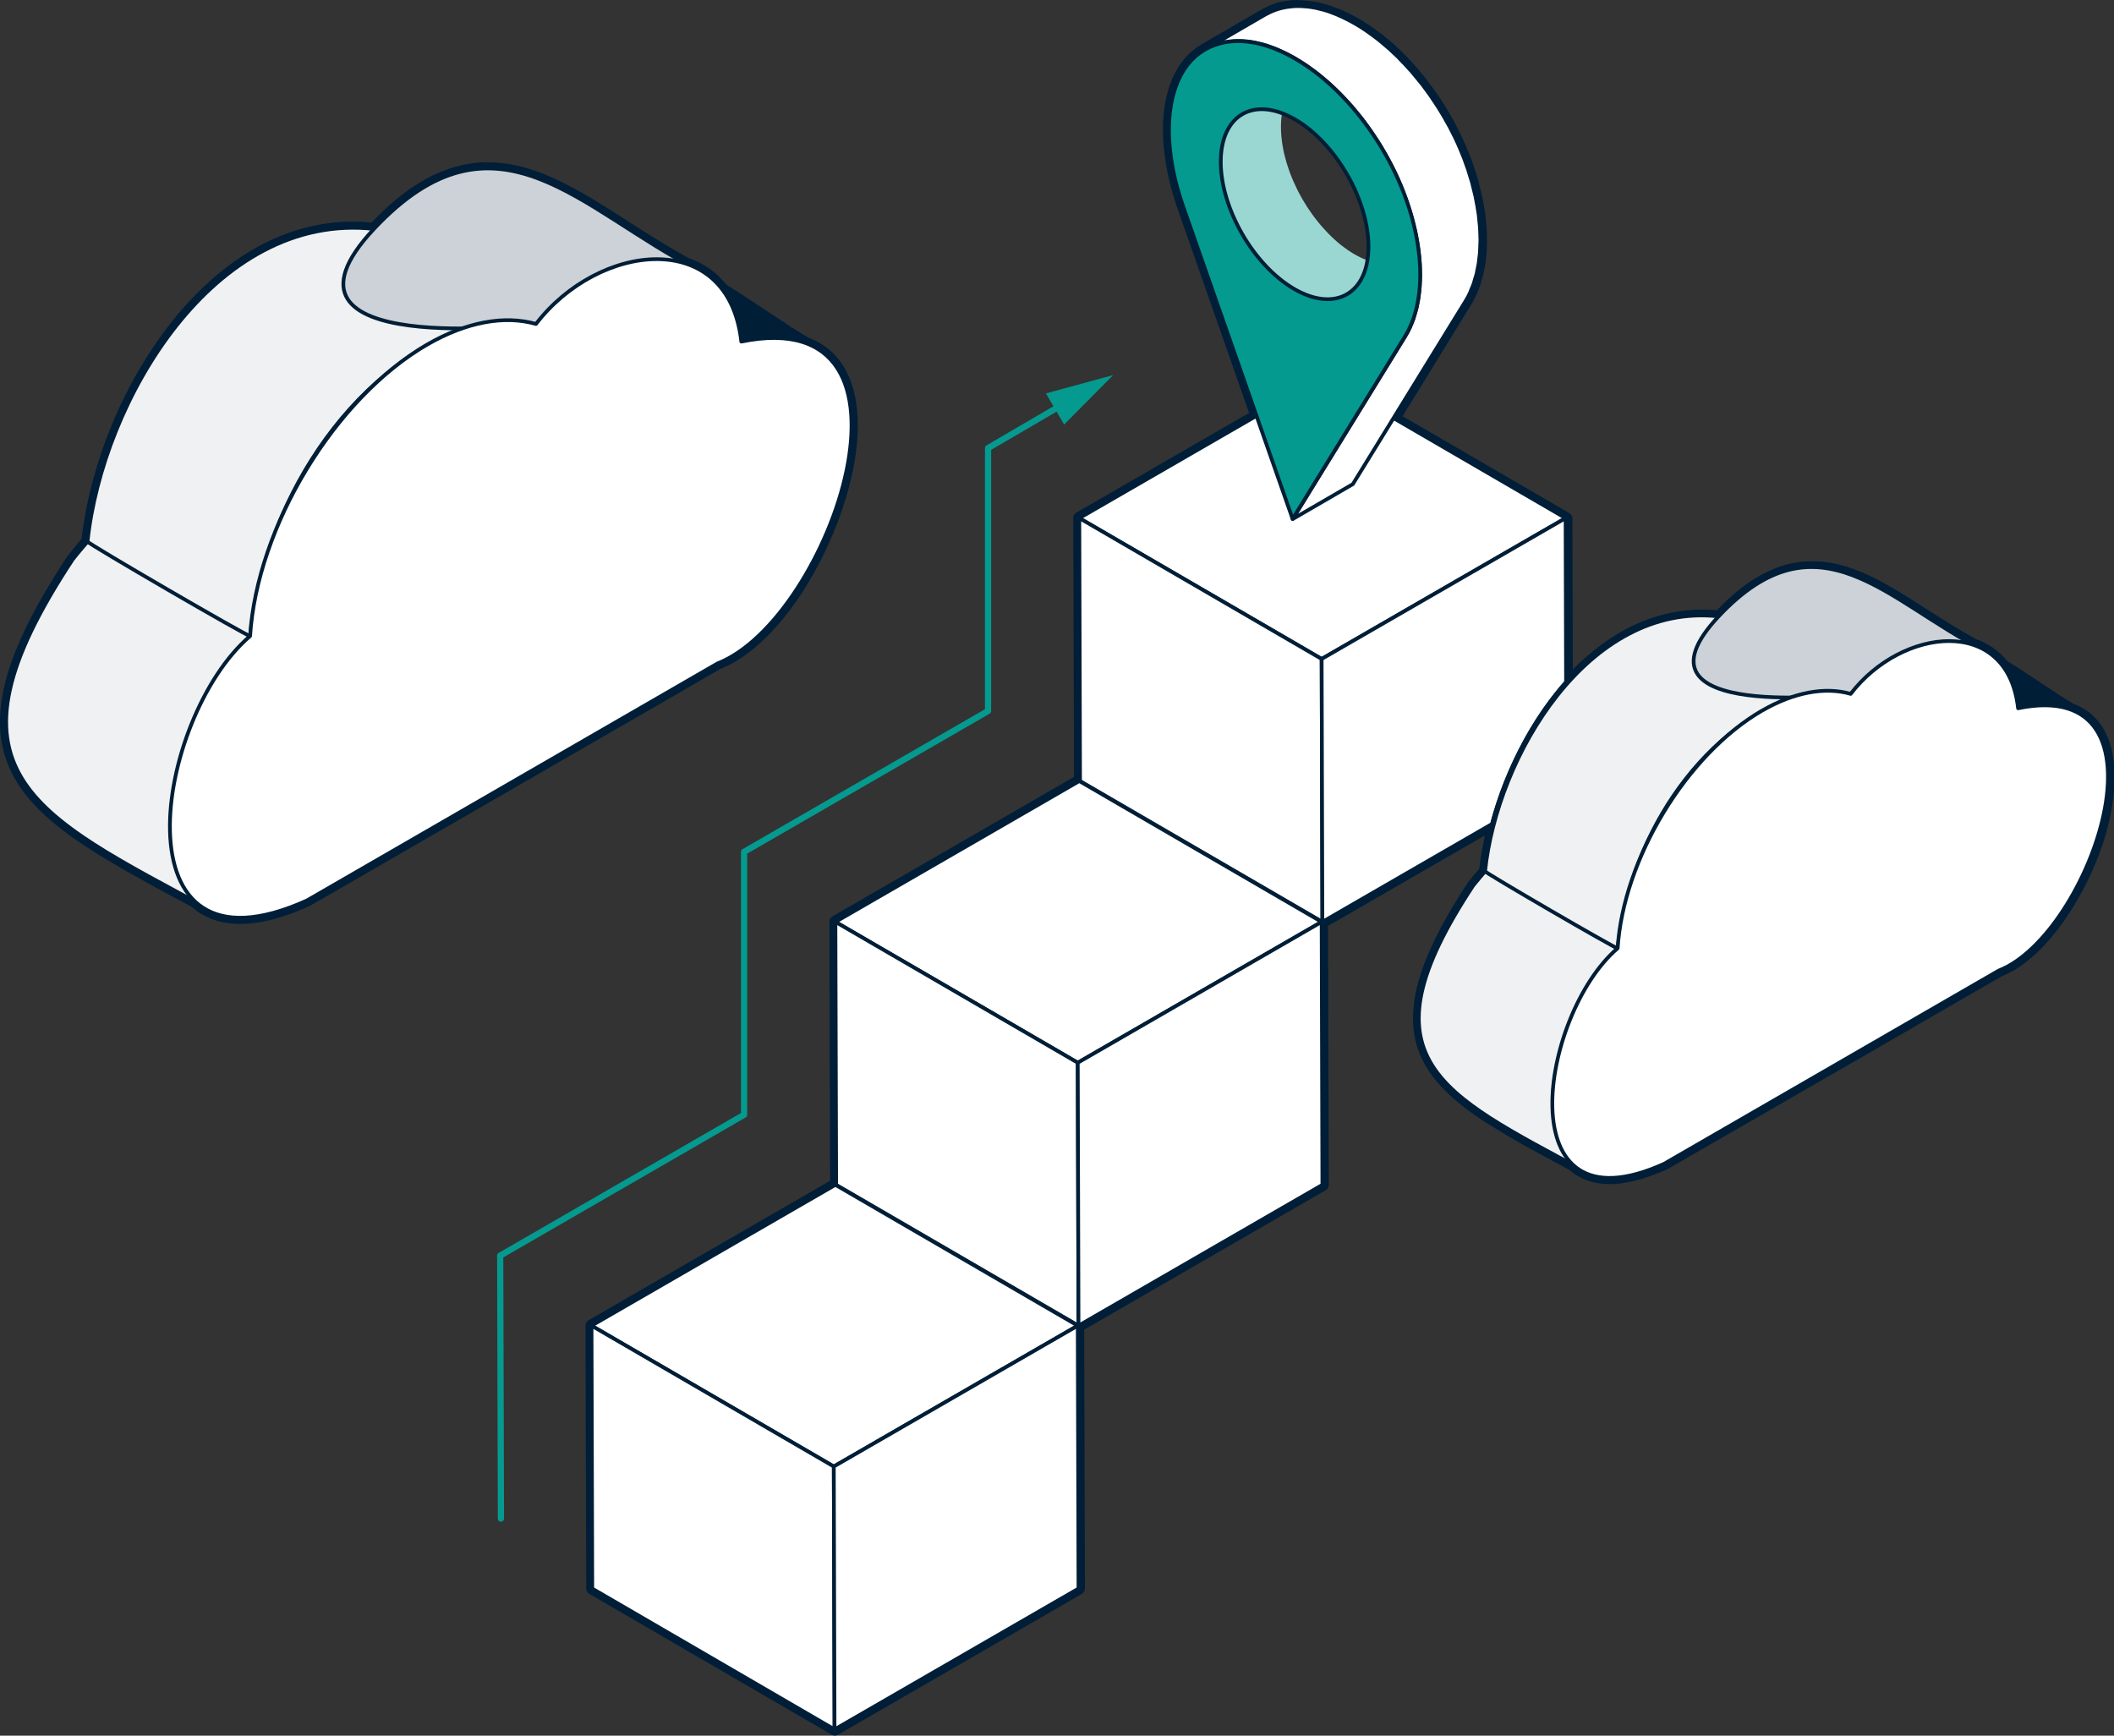 <?xml version="1.0" encoding="UTF-8"?>
<svg xmlns="http://www.w3.org/2000/svg" viewBox="0 0 340.73 279.75">
  <rect x="0" y="0" width="340.73" height="279.75" fill="#333333" stroke="none"/>
  <g fill="#fff">
    <path d="m173.96 83.51 39.06 22.7 39.32-22.7-39.06-22.7z" stroke="#001e36" stroke-linecap="round" stroke-linejoin="round" stroke-width=".6"></path>
    <path d="m173.96 83.51.12 42.38 39.06 22.7-.12-42.38z" stroke="#001e36" stroke-linecap="round" stroke-linejoin="round" stroke-width=".6"></path>
    <path d="m213.02 106.21.12 42.38 39.32-22.7-.12-42.38z" stroke="#001e36" stroke-linecap="round" stroke-linejoin="round" stroke-width=".6"></path>
    <path d="m134.65 148.59 39.06 22.7 39.31-22.7-39.06-22.7z" stroke="#001e36" stroke-linecap="round" stroke-linejoin="round" stroke-width=".6"></path>
    <path d="m134.65 148.59.12 42.38 39.06 22.7-.12-42.38z" stroke="#001e36" stroke-linecap="round" stroke-linejoin="round" stroke-width=".6"></path>
    <path d="m173.71 171.29.12 42.38 39.31-22.7-.12-42.38z" stroke="#001e36" stroke-linecap="round" stroke-linejoin="round" stroke-width=".6"></path>
    <path d="m95.34 213.67 39.05 22.7 39.32-22.7-39.06-22.7z" stroke="#001e36" stroke-linecap="round" stroke-linejoin="round" stroke-width=".6"></path>
    <path d="m95.34 213.67.12 42.38 39.05 22.7-.12-42.38z" stroke="#001e36" stroke-linecap="round" stroke-linejoin="round" stroke-width=".6"></path>
    <path d="m134.39 236.37.12 42.38 39.32-22.7-.12-42.38z" stroke="#001e36" stroke-linecap="round" stroke-linejoin="round" stroke-width=".6"></path>
  </g>
  <path d="m196.91 28.38c-.03-.2-.04-.39-.06-.59-.01-.14-.03-.28-.04-.42-.03-.44-.05-.88-.05-1.31.01-3.75 1.34-6.4 3.47-7.64l9.7-5.63c-2.14 1.24-3.46 3.89-3.47 7.64 0 .43.02.87.05 1.31.01.14.03.28.04.42.03.28.06.57.1.85.05.32.1.63.16.95.04.22.08.43.13.65.05.2.1.41.15.61.07.28.14.56.23.85.05.16.1.33.15.49.1.32.21.64.32.95.05.13.09.26.14.39.16.44.34.87.53 1.31.02.05.05.1.07.15.17.39.35.77.54 1.16.06.12.12.24.18.36.19.36.38.72.58 1.07.04.07.08.14.12.21.24.41.49.82.75 1.22.08.12.15.23.23.34.19.29.39.57.59.85.11.15.22.3.33.45.18.23.35.46.54.69.15.19.31.38.46.56.15.17.3.34.45.51.26.29.52.57.79.85.17.17.33.34.5.5.13.13.27.25.4.38.22.2.45.4.67.59.14.11.27.23.41.34.25.2.5.38.75.56.12.09.24.18.36.26.37.26.75.5 1.13.72.37.21.73.4 1.09.57.09.04.19.09.28.13.2.09.4.16.59.24.28.11.56.21.84.29.18.05.35.11.53.15.16.04.33.07.49.1.21.04.42.07.63.1.12.01.24.03.36.04.26.02.51.02.76.02h.18c.3-.02.59-.06.88-.11.07-.01.14-.03.21-.05.22-.05.44-.11.66-.19.07-.02.14-.04.2-.07.27-.11.53-.23.78-.37l-9.7 5.63s-.04.03-.07.04c-.19.11-.39.21-.6.29-.04.02-.08.03-.12.04-.07.03-.13.05-.2.07-.1.04-.2.08-.31.11s-.23.05-.35.08c-.07.02-.14.03-.21.05-.04 0-.07.02-.11.03-.23.04-.47.07-.72.08-.02 0-.03 0-.05 0-.06 0-.12 0-.17 0-.19 0-.37.01-.57 0-.06 0-.13-.02-.2-.02-.12 0-.24-.02-.36-.04-.11-.01-.22-.02-.33-.03-.1-.02-.2-.05-.3-.06-.16-.03-.32-.06-.49-.1-.09-.02-.17-.03-.26-.06-.09-.02-.18-.07-.27-.09-.28-.08-.56-.18-.84-.29-.1-.04-.19-.06-.3-.1-.1-.04-.2-.09-.3-.13-.09-.04-.19-.08-.28-.13-.36-.17-.72-.35-1.09-.57-.38-.22-.76-.46-1.14-.72-.12-.08-.24-.17-.36-.26-.25-.18-.5-.37-.75-.56-.14-.11-.27-.22-.41-.34-.23-.19-.45-.39-.67-.59-.13-.12-.27-.25-.4-.37-.08-.08-.17-.15-.25-.24-.09-.09-.17-.18-.25-.27-.27-.27-.53-.55-.79-.84-.08-.09-.17-.18-.25-.27-.07-.08-.13-.16-.2-.24-.16-.18-.31-.37-.46-.56-.1-.12-.2-.24-.3-.37-.08-.1-.16-.21-.23-.32-.11-.15-.22-.3-.33-.45-.08-.1-.15-.2-.23-.31-.12-.18-.24-.36-.36-.54-.08-.11-.16-.23-.23-.34-.03-.05-.06-.1-.1-.14-.21-.33-.42-.67-.62-1.01-.01-.02-.02-.05-.04-.07-.04-.07-.08-.14-.12-.21-.14-.24-.27-.48-.4-.72-.06-.11-.12-.23-.17-.34-.06-.12-.12-.24-.18-.36-.05-.1-.11-.21-.16-.31-.13-.28-.26-.56-.38-.84-.02-.05-.05-.1-.07-.15 0-.01-.01-.03-.02-.04-.15-.35-.3-.71-.44-1.07-.03-.07-.05-.13-.07-.2-.05-.13-.09-.26-.14-.39-.06-.18-.13-.35-.19-.53-.05-.14-.08-.28-.13-.42-.05-.16-.1-.33-.15-.49-.03-.1-.06-.2-.09-.3-.05-.18-.09-.36-.13-.55-.05-.2-.1-.4-.15-.61-.02-.07-.04-.14-.05-.21-.03-.15-.05-.29-.08-.44-.06-.32-.12-.63-.16-.95-.01-.09-.03-.18-.04-.26z" fill="#9bd7d2"></path>
  <path d="m227.83 51.3c.07-.21.13-.44.19-.66.1-.32.2-.63.28-.95.06-.24.1-.49.14-.73.07-.32.14-.64.19-.98.04-.26.06-.54.09-.81.04-.33.09-.65.11-.99.02-.28.02-.57.03-.85.01-.34.04-.68.04-1.03 0-.29-.02-.6-.03-.9-.01-.35-.01-.7-.04-1.05-.02-.31-.06-.63-.09-.94-.03-.36-.06-.71-.11-1.07-.01-.1-.03-.2-.05-.3-.1-.76-.24-1.53-.4-2.31-.06-.28-.12-.57-.18-.85-.1-.43-.2-.86-.32-1.29-.09-.33-.18-.67-.27-1-.09-.32-.19-.65-.3-.97-.12-.39-.25-.77-.38-1.16-.09-.27-.19-.54-.29-.82-.16-.43-.33-.86-.5-1.29-.09-.23-.18-.45-.28-.68-.24-.58-.5-1.15-.78-1.73-.03-.07-.06-.15-.1-.22-.31-.64-.64-1.28-.98-1.92-.1-.18-.2-.36-.3-.55-.32-.58-.65-1.15-.99-1.72-.35-.57-.72-1.12-1.09-1.68-.14-.22-.29-.44-.43-.65-.32-.47-.66-.92-1-1.38-.15-.2-.29-.4-.44-.6-.24-.32-.5-.62-.76-.93-.29-.35-.57-.71-.87-1.06-.13-.15-.26-.29-.39-.43-.53-.59-1.06-1.17-1.61-1.72-.3-.3-.6-.6-.91-.89-.24-.23-.48-.45-.72-.67-.35-.32-.72-.62-1.08-.93-.24-.2-.47-.4-.71-.59-.4-.32-.82-.62-1.23-.92-.21-.15-.41-.31-.62-.45-.63-.43-1.26-.83-1.91-1.21-.45-.26-.89-.49-1.33-.72-.12-.06-.25-.12-.37-.18-.34-.17-.69-.32-1.02-.47-.11-.05-.21-.09-.32-.14-.32-.13-.64-.25-.96-.36-.05-.02-.11-.04-.16-.06-.37-.13-.74-.24-1.1-.34-.06-.02-.11-.03-.17-.04-.57-.15-1.13-.27-1.67-.36-.46-.07-.91-.11-1.35-.13-.09 0-.18-.01-.27-.01-.4-.01-.79-.01-1.17.01-.06 0-.12.01-.18.02-.31.02-.62.06-.92.11-.1.02-.19.03-.29.05-.34.06-.68.14-1 .23 0 0-.01 0-.02 0-.33.1-.65.21-.96.34-.09.03-.17.07-.26.11-.26.11-.51.24-.76.37-.08.04-.16.08-.24.13h.01s0 0-.01 0l9.7-5.63s.07-.04.11-.06.09-.04.13-.06c.25-.13.5-.26.76-.37.05-.02.09-.05.14-.07.04-.02.08-.03.11-.04.31-.13.63-.24.96-.34.33-.09.66-.17 1.01-.23.04 0 .08-.02.13-.03.05 0 .11-.01.16-.02.3-.05.61-.08.92-.11.05 0 .09-.01.14-.02h.05c.38-.02.77-.02 1.17-.01h.12c.05 0 .1.01.16.02.44.02.89.06 1.35.13s0 0 0 0c.55.08 1.11.21 1.67.36.04 0 .07.01.11.02.02 0 .04.01.07.02.36.1.73.21 1.1.34.05.02.1.04.15.06.32.11.64.24.97.37.03.01.07.02.1.04.07.03.14.07.21.1.34.14.68.3 1.02.47.12.06.25.12.37.18.44.22.88.46 1.33.72.65.37 1.28.78 1.91 1.21.21.14.41.3.62.45.41.3.83.6 1.23.92.24.19.47.39.71.59.36.3.72.6 1.08.92.24.22.48.45.72.68.21.2.43.39.64.6.09.09.18.19.27.29.55.56 1.09 1.13 1.62 1.73.1.11.21.22.31.33.03.03.05.06.08.1.3.35.58.71.87 1.06.23.28.46.55.68.83.02.03.04.06.07.09.15.2.3.4.45.6.28.38.57.76.84 1.15.05.08.1.15.15.23.15.22.29.44.44.65.2.3.4.59.59.89.17.26.33.52.49.79.18.29.35.58.53.88.16.28.31.56.47.84.1.18.21.37.31.55.04.08.09.15.13.23.29.55.57 1.1.84 1.65 0 .01.01.02.02.04.04.07.07.15.1.22.23.48.45.95.65 1.43.04.1.08.19.12.29.1.23.19.45.28.68.11.26.22.52.32.79.06.17.12.33.18.5.1.27.2.55.29.82.06.18.14.37.2.55.07.2.12.4.18.61.1.33.2.65.3.97.04.15.1.31.14.46.05.18.09.36.13.54.11.43.22.86.32 1.29.04.16.09.33.12.49.03.12.04.23.06.35.16.78.29 1.55.4 2.32.01.08.03.16.04.23v.06c.05.36.07.71.11 1.07.03.31.07.63.09.94.02.36.03.7.04 1.05 0 .3.03.6.03.9 0 .35-.02.69-.04 1.03-.01.28-.01.57-.03.85-.02.34-.07.66-.11.99-.03.27-.05.55-.09.81-.05.33-.12.65-.19.98-.05.24-.09.49-.14.73-.08.33-.18.64-.28.95-.07.22-.12.44-.19.66-.12.34-.26.66-.4.99-.07.17-.13.34-.2.51-.22.48-.47.94-.74 1.38l-18.15 29.47-9.7 5.63 18.15-29.47c.27-.44.51-.9.74-1.38.08-.16.13-.34.2-.51.14-.33.28-.65.4-.99z" fill="#fff" stroke="#001e36" stroke-linecap="round" stroke-linejoin="round" stroke-width=".6"></path>
  <path d="m208.75 9.46c5.4 3.12 10.19 8.24 13.77 14.08 6.79 11.1 8.25 23.66 3.97 30.63l-18.15 29.47-17.64-50.36c-3.8-10.83-2.85-20.88 2.8-24.83 3.71-2.6 9.09-2.55 15.25 1zm-.13 37.13c6.58 3.8 11.93.75 11.95-6.8s-5.29-16.76-11.87-20.56c-6.57-3.79-11.92-.74-11.94 6.81s5.29 16.75 11.86 20.55" fill="#049a8f" stroke="#001e36" stroke-linecap="round" stroke-linejoin="round" stroke-width=".6"></path>
  <path d="m80.74 244.76-.12-42.38 39.31-22.7v-42.38l39.32-22.7v-42.38l12.5-7.3" fill="none" stroke="#049a8f" stroke-linecap="round" stroke-linejoin="round"></path>
  <path d="m171.51 68.43 7.9-7.97-10.83 2.95z" fill="#049a8f"></path>
  <path d="m209.2 1h.5.02.08.02c.05 0 .1.01.16.02.44.02.89.06 1.35.13s0 0 0 0c.55.08 1.11.21 1.67.36.04 0 .07.01.11.02.02 0 .04.01.07.02.36.1.73.21 1.1.34.05.02.1.04.15.06.32.11.65.24.97.37.03.01.07.02.1.04.07.03.14.07.22.1.34.14.68.3 1.02.47.12.06.25.12.37.18.44.22.88.46 1.33.72.65.37 1.28.78 1.91 1.21.21.14.41.3.62.45.41.3.83.6 1.23.92.24.19.47.39.71.59.36.3.72.6 1.08.92.24.22.48.45.72.68.21.2.43.39.64.6.09.09.18.19.27.29.55.56 1.09 1.13 1.62 1.73.1.11.21.22.31.33.03.03.05.06.08.1.3.35.58.71.87 1.06.23.28.46.55.68.83.02.03.04.06.07.09.15.2.3.4.45.6.28.38.57.76.84 1.15.05.08.1.15.15.23.15.22.29.44.44.65.2.3.4.59.59.89.17.26.33.52.49.79.18.29.35.58.53.88.16.28.31.56.47.84.1.18.21.37.31.55.04.08.09.15.13.23.29.55.57 1.1.84 1.65 0 .01.01.02.02.04.04.07.07.15.1.22.23.48.45.95.65 1.43.04.1.08.19.12.29.1.23.19.45.28.68.11.26.22.52.32.79.06.17.12.33.18.5.1.27.2.55.29.82.06.18.14.37.2.55.07.2.12.4.18.61.1.33.2.65.3.97.04.15.1.31.14.46.05.18.09.36.13.54.11.43.22.86.32 1.29.04.16.09.33.12.49.03.12.04.23.06.35.16.78.29 1.55.4 2.32.01.08.03.16.04.23v.06c.05.36.07.71.11 1.07.03.31.07.63.09.94.02.36.03.7.04 1.05 0 .3.03.6.03.9 0 .35-.02.69-.04 1.03-.01.28-.01.57-.03.85-.02.34-.07.66-.11.99-.03.27-.05.55-.09.81-.05.33-.12.65-.19.98-.05.24-.09.49-.14.73-.08.33-.18.64-.28.95-.07.22-.12.44-.19.66-.12.34-.26.66-.4.99-.07.17-.13.34-.2.51-.22.48-.47.94-.74 1.38l-11.6 18.84 27.76 16.13.12 42.38-39.31 22.7-.1-.06-.02.06.12 42.38-39.31 22.7-.13-.07v.07s.13 42.38.13 42.38l-39.31 22.7-39.06-22.7-.12-42.38 39.31-22.7h.12s-.12-42.38-.12-42.38l39.31-22.7h.12s-.12-42.38-.12-42.38l28.56-16.49-11.82-33.74c-3.8-10.83-2.85-20.88 2.8-24.83.23-.16.47-.31.71-.45s0 0 0 0l9.7-5.63s.07-.04.11-.06.09-.04.13-.06c.25-.13.5-.26.76-.37.05-.02.09-.05.14-.07.04-.02.08-.03.11-.04.31-.13.63-.24.96-.34.33-.09.66-.17 1.01-.23.04 0 .08-.02.13-.03.05 0 .11-.01.16-.02.3-.05.61-.08.92-.11.05 0 .09-.01.14-.02h.01.03c.22-.01.45-.02.68-.02m-.03-.63c-.24 0-.48 0-.71.02h-.05c-.04 0-.08 0-.12.01-.35.03-.68.07-1 .12-.08 0-.13.01-.17.02-.04 0-.08.02-.11.02-.43.08-.77.16-1.08.25s0 0-.01 0c-.32.09-.64.21-1.01.36-.05.02-.09.03-.12.04-.04.02-.08.04-.11.05-.31.14-.58.27-.84.41-.06.03-.1.05-.14.07l-.12.07-9.7 5.63s-.01 0-.02.01c-.24.14-.49.3-.72.46-5.75 4.02-6.96 14.27-3.02 25.52l11.65 33.27-28.13 16.24c-.19.11-.3.31-.3.52l.12 41.97-39.13 22.59c-.19.11-.3.31-.3.52l.12 41.97-39.13 22.59c-.19.11-.3.31-.3.52l.12 42.38c0 .21.11.41.3.52l39.06 22.7c.09.05.2.08.3.08s.21-.03.3-.08l39.31-22.7c.19-.11.3-.31.3-.52l-.12-41.97 39.13-22.59c.19-.11.3-.31.3-.52l-.12-41.97 39.13-22.59c.19-.11.3-.31.3-.52l-.12-42.38c0-.21-.11-.41-.3-.52l-27.23-15.82 11.28-18.32c.28-.45.54-.93.77-1.44.05-.11.09-.22.14-.34.02-.06.05-.13.07-.19l.06-.15c.12-.29.24-.58.35-.88.05-.14.09-.29.13-.44.02-.08.04-.16.07-.24l.07-.23c.08-.25.15-.5.22-.76.04-.16.07-.33.1-.5l.05-.25.05-.22c.05-.26.11-.51.15-.78.03-.18.05-.37.07-.56l.03-.28.03-.28c.03-.24.06-.49.08-.74.01-.19.02-.38.02-.57v-.29s.02-.3.02-.3c.01-.25.02-.5.02-.75 0-.2 0-.41-.02-.61v-.3s-.02-.27-.02-.27c0-.27-.01-.53-.03-.8-.01-.21-.04-.42-.06-.64l-.03-.32-.03-.3c-.02-.26-.05-.53-.08-.79v-.06c-.01-.06-.02-.11-.03-.16v-.08c-.12-.74-.25-1.51-.42-2.35 0-.05-.02-.09-.02-.14-.01-.07-.02-.15-.04-.22-.02-.1-.05-.2-.07-.3-.02-.07-.03-.13-.05-.2-.1-.43-.21-.87-.32-1.31-.02-.08-.04-.16-.06-.23-.02-.11-.05-.21-.08-.32-.03-.09-.05-.18-.08-.28l-.06-.19c-.1-.33-.2-.66-.3-.99-.03-.08-.05-.16-.07-.25-.04-.12-.07-.25-.11-.37-.04-.11-.08-.22-.12-.33l-.08-.22c-.1-.28-.2-.55-.3-.83l-.07-.21c-.03-.1-.07-.2-.11-.3-.06-.17-.13-.33-.2-.5l-.12-.3-.09-.22c-.06-.16-.13-.31-.19-.47l-.05-.13c-.02-.06-.04-.11-.07-.17-.21-.48-.43-.97-.66-1.45l-.04-.09-.06-.13c-.29-.61-.58-1.17-.87-1.71l-.08-.14-.05-.1c-.06-.12-.13-.24-.2-.35l-.11-.2-.15-.27c-.11-.19-.21-.38-.32-.58-.17-.3-.35-.59-.53-.89-.16-.27-.33-.53-.5-.8-.13-.2-.27-.4-.4-.6l-.2-.3-.15-.23c-.1-.14-.19-.29-.29-.43l-.07-.1-.09-.13c-.21-.31-.44-.61-.66-.9l-.19-.26-.18-.24c-.09-.12-.18-.25-.27-.37l-.07-.09c-.14-.18-.29-.36-.43-.53-.09-.1-.17-.2-.25-.31l-.21-.27c-.22-.27-.44-.55-.67-.81l-.07-.09c-.07-.08-.13-.14-.19-.2-.04-.05-.09-.09-.13-.14-.55-.62-1.1-1.21-1.64-1.75-.04-.04-.07-.08-.11-.11-.05-.06-.11-.12-.17-.18-.13-.13-.27-.25-.4-.38-.08-.07-.16-.15-.24-.23l-.11-.1c-.21-.2-.42-.39-.63-.58-.36-.32-.73-.63-1.1-.94l-.22-.18c-.17-.14-.33-.28-.5-.41-.41-.33-.83-.63-1.25-.93l-.23-.17c-.13-.1-.26-.19-.39-.28-.68-.46-1.32-.87-1.95-1.23-.41-.24-.85-.47-1.36-.73-.11-.06-.23-.11-.34-.17-.39-.19-.74-.35-1.09-.5l-.08-.03s-.1-.05-.15-.07l-.08-.03c-.37-.15-.7-.27-1.03-.39l-.06-.02-.1-.04c-.37-.13-.75-.24-1.14-.35l-.06-.02s-.08-.02-.11-.02c-.63-.17-1.2-.29-1.74-.37-.43-.07-.88-.11-1.41-.14-.08 0-.12-.01-.16-.02h-.11c-.19 0-.36 0-.53 0z" fill="#001e38"></path>
  <path d="m237.47 142.7c-18.54 28.07-5.48 33.39 18.07 46.13-10.95-8.13-2.56-27.54 5.2-35.98l-21.37-12.42c-.15.17-1.43 1.67-1.9 2.27z" fill="#f0f1f3" stroke="#001e36" stroke-linecap="round" stroke-linejoin="round" stroke-width=".6"></path>
  <path d="m289.89 112.02c2.73-.73 5.66-.95 8.4-.18.02-.02.05-.05.07-.07l-21.37-12.42c-21.05-2.33-35.72 22.63-37.63 41.08-.15.17 21.22 12.59 21.37 12.42 1.73-16.95 12.55-35.04 29.16-40.82z" fill="#f0f1f3" stroke="#001e36" stroke-linecap="round" stroke-linejoin="round" stroke-width=".6"></path>
  <path d="m301.24 109.19c4.95-4.11 12.28-7.78 18.48-4.38-15.5-7.77-26.62-22.64-42.72-5.46s21.29 12.49 21.29 12.49c.96-.92 1.91-1.83 2.94-2.65z" fill="#ccd2d7" stroke="#001e36" stroke-linecap="round" stroke-linejoin="round" stroke-width=".6"></path>
  <path d="m323.33 108.27c.09.14.18.29.27.44.2.36.39.73.57 1.13.13.31.25.64.36.97.11.32.23.63.31.98.19.73.35 1.51.44 2.37 3.61-.74 6.42-.56 8.59.28-2.96-1.69-7.37-4.86-11.36-7.32.3.35.57.74.83 1.15z" fill="#001e36" stroke="#001e36" stroke-linecap="round" stroke-linejoin="round" stroke-width=".6"></path>
  <path d="m284.05 114.52c5.07-2.93 10.09-3.87 14.24-2.68 8.17-10.69 25.29-12.79 26.98 2.32 26.15-5.38 11.76 36.48-3.12 42.28 0 0-53.93 31.14-53.93 31.14-25.49 11.54-20.04-23.99-7.49-34.74.91-14.38 11.08-31.26 23.32-38.33z" fill="#fff" stroke="#001e36" stroke-linecap="round" stroke-linejoin="round" stroke-width=".6"></path>
  <path d="m291.96 91.4c8.64 0 16.56 7.37 26.07 12.53 1.83.61 3.45 1.71 4.7 3.33 3.93 2.44 8.23 5.51 11.13 7.17 13.56 5.23 1.12 37-11.7 42.01 0 0-53.93 31.14-53.93 31.14-3.49 1.58-6.4 2.28-8.79 2.28-2.52 0-4.47-.78-5.91-2.12-22.27-11.98-34.06-17.78-16.06-45.04.47-.6 1.75-2.1 1.9-2.27 1.83-17.64 15.32-41.23 34.9-41.23.9 0 1.81.05 2.73.15 5.43-5.8 10.3-7.95 14.96-7.95m0-.6c-5.16 0-10.14 2.59-15.19 7.92-.83-.08-1.67-.12-2.5-.12-6.37 0-15.8 2.47-24.59 14.24-5.82 7.79-9.88 17.99-10.89 27.34-.38.44-1.39 1.63-1.8 2.16-7.47 11.3-10.07 19.16-8.47 25.5 2.09 8.27 11.18 13.16 23.77 19.93l.87.47c1.62 1.48 3.72 2.22 6.26 2.22s5.62-.78 9.03-2.33c.02 0 .04-.02.05-.03l26.97-15.57 18.54-10.7 6.11-3.53c1.19-.69 1.86-1.07 2.22-1.33v.03c8.76-3.41 18-19.77 17.98-31.81-.01-5.8-2.16-9.71-6.22-11.29-1.59-.91-3.6-2.25-5.74-3.67-1.72-1.15-3.51-2.33-5.24-3.41-1.27-1.61-2.9-2.77-4.87-3.43-2.74-1.49-5.37-3.17-7.91-4.8-6.23-4-12.12-7.78-18.41-7.78z" fill="#001e38"></path>
  <path d="m291.97 91.41h.01c.19 0 .37 0 .56.01.24 0 .48.02.72.04.18.02.37.03.55.06.24.03.48.06.72.1.18.03.36.06.53.09.24.05.49.1.73.16.17.04.34.08.52.13.25.07.5.14.75.21.16.05.33.1.49.15.26.08.51.17.77.27.16.06.31.11.47.17.27.1.53.21.8.32.14.06.29.12.43.18.28.12.57.26.85.39.13.06.25.12.38.18.31.15.61.31.92.46.1.05.2.1.31.16.34.18.69.37 1.03.56.07.04.13.07.2.11.4.22.8.45 1.2.69 0 0 .02 0 .03.01 4.17 2.47 8.46 5.53 13.13 8.06.01 0 .02 0 .03.01.14.05.26.11.39.16.41.16.8.33 1.19.54.19.1.37.21.55.33.32.2.64.43.94.68.16.13.33.25.48.4.39.37.77.76 1.11 1.21 0 0 .01 0 .02.01 2.84 1.76 5.85 3.84 8.4 5.49.09.06.18.12.26.17.31.2.6.38.89.56.13.08.27.17.39.25.31.19.59.35.87.52.09.05.2.12.29.17 5.5 2.12 6.73 8.59 5.38 15.89 0 .03 0 .05-.01.08-.1.52-.21 1.04-.33 1.56-.02.08-.04.15-.05.23-.12.5-.25 1.01-.39 1.52-.02.09-.05.17-.08.26-.15.51-.3 1.02-.47 1.53 0 .03-.02.06-.03.09-.51 1.54-1.11 3.08-1.79 4.58-.09.19-.17.38-.26.57-.16.35-.34.7-.51 1.05-.13.26-.26.52-.39.77-.16.32-.33.63-.5.94-.15.28-.31.56-.47.84s-.33.57-.49.85c-.18.3-.37.6-.55.9-.16.25-.31.5-.48.74-.22.34-.45.67-.68.99-.14.19-.27.39-.4.58-.37.51-.74 1-1.13 1.47-.08.09-.16.18-.23.27-.32.38-.63.76-.96 1.11-.14.16-.28.3-.43.45-.26.28-.53.56-.8.82-.16.16-.32.3-.48.45-.26.24-.52.47-.78.69-.17.14-.33.28-.5.41-.26.21-.53.41-.8.6-.16.12-.33.24-.49.35-.29.19-.58.37-.88.53-.14.08-.28.17-.42.25-.43.23-.87.43-1.3.6s-33.61 19.41-47.76 27.58c-.82.47-1.57.91-2.25 1.3-2.44 1.41-3.92 2.27-3.92 2.27s0 0 0 0c-.85.38-1.66.71-2.44.99-.26.09-.5.16-.76.24-.51.17-1.01.33-1.49.45-.28.07-.55.12-.82.18-.42.09-.84.18-1.24.23-.27.04-.53.06-.78.09-.37.03-.74.06-1.09.06-.06 0-.11 0-.17 0-.19 0-.37 0-.55-.01-.34-.02-.66-.05-.98-.09-.21-.03-.43-.06-.63-.1-.31-.07-.61-.15-.9-.25-.18-.06-.36-.11-.53-.18-.3-.12-.59-.27-.86-.43-.13-.07-.26-.13-.39-.21-.39-.25-.75-.52-1.08-.83-1.46-.79-2.88-1.55-4.24-2.29-.13-.07-.25-.14-.38-.21-.52-.28-1.04-.56-1.54-.84-.19-.11-.38-.21-.57-.32-.43-.24-.86-.48-1.28-.71-.23-.13-.45-.26-.67-.38-.37-.21-.75-.42-1.11-.64-.24-.14-.48-.28-.72-.42-.33-.2-.66-.39-.99-.59-.24-.15-.48-.3-.72-.44-.3-.19-.61-.38-.9-.57-.24-.15-.47-.3-.7-.45-.28-.18-.56-.37-.84-.55-.23-.16-.45-.31-.68-.47-.26-.18-.51-.36-.76-.54-.22-.16-.43-.32-.65-.48-.24-.18-.47-.36-.7-.54-.21-.16-.41-.33-.61-.5-.22-.18-.43-.36-.64-.54-.19-.17-.38-.34-.56-.51-.2-.18-.39-.37-.58-.55-.18-.17-.35-.35-.52-.53-.18-.18-.35-.37-.51-.56-.16-.18-.32-.37-.47-.55-.16-.19-.31-.38-.45-.57s-.28-.38-.41-.57c-.14-.2-.27-.39-.39-.59-.12-.19-.24-.39-.36-.59s-.23-.41-.33-.61-.2-.41-.3-.61c-.1-.21-.18-.42-.27-.64-.08-.21-.16-.42-.24-.64s-.14-.44-.2-.66-.12-.44-.17-.67-.09-.46-.14-.7c-.04-.23-.08-.46-.11-.69-.03-.24-.05-.48-.07-.73-.02-.24-.04-.48-.04-.73s0-.51 0-.77c0-.25 0-.5.03-.76.02-.27.05-.54.08-.81.03-.26.05-.52.09-.79.04-.28.1-.57.15-.86.05-.27.1-.55.16-.83.07-.3.15-.6.23-.91.08-.29.15-.57.24-.86.09-.32.21-.64.32-.97.1-.3.19-.59.31-.9.12-.34.27-.69.41-1.04.12-.31.24-.61.37-.93.15-.36.33-.74.5-1.11.14-.32.28-.63.44-.95.19-.4.41-.82.62-1.23.16-.31.31-.62.48-.94.24-.45.5-.91.76-1.37.17-.31.33-.6.51-.91.31-.54.66-1.1.99-1.65.15-.25.29-.49.45-.75.51-.82 1.05-1.67 1.63-2.53.03-.03.06-.08.09-.12.08-.1.16-.2.26-.32.56-.68 1.38-1.65 1.53-1.82 0 0 .01-.01.01-.02 1.3-12.53 8.49-28.06 19.56-36 .31-.22.63-.44.94-.65.86-.57 1.73-1.11 2.63-1.58 3.6-1.9 7.54-2.99 11.76-2.99.9 0 1.81.05 2.73.15.49-.53.98-1.02 1.47-1.49.16-.15.31-.28.47-.43.33-.3.65-.61.98-.89.18-.16.36-.29.54-.44.29-.24.59-.49.88-.71.19-.15.38-.28.58-.41.27-.2.55-.4.82-.57.2-.13.4-.25.59-.37.26-.16.52-.32.78-.47.2-.11.4-.21.6-.31.25-.13.51-.26.76-.38.2-.09.4-.17.6-.25.25-.1.49-.21.74-.3.2-.07.39-.13.59-.19.24-.08.49-.16.73-.22.19-.05.39-.09.58-.14.24-.05.48-.11.72-.15.19-.03.38-.06.57-.08.24-.03.48-.06.72-.08.19-.02.38-.03.57-.03.23-.01.47-.02.7-.02m-.01-.54h-.01c-.24 0-.49 0-.73.02-.2 0-.39.02-.59.04-.25.02-.5.05-.75.09-.22.03-.41.06-.6.09-.25.04-.5.1-.75.15l-.07.02c-.18.04-.35.08-.53.13-.25.07-.51.15-.76.23l-.12.04c-.16.05-.33.1-.49.16-.24.09-.48.19-.72.29l-.05.02-.15.06c-.16.06-.31.13-.47.2-.23.1-.46.22-.69.34l-.09.05-.17.09c-.15.07-.29.15-.44.23-.23.13-.46.27-.69.41l-.12.07-.18.11c-.14.09-.28.17-.43.27-.24.16-.48.33-.72.5l-.12.08-.19.14c-.13.09-.26.18-.4.29-.26.19-.51.41-.77.62l-.12.1-.2.16c-.12.09-.23.19-.35.29-.32.28-.64.58-.97.88l-.21.19c-.1.09-.19.17-.29.27-.43.41-.86.85-1.28 1.3-.83-.08-1.67-.12-2.5-.12-4.13 0-8.18 1.03-12.04 3.06-.84.44-1.72.97-2.69 1.61-.32.21-.64.43-.96.66-11.83 8.49-18.54 24.69-19.79 36.24-.29.34-.96 1.13-1.43 1.7-.12.14-.2.24-.27.33l-.09.12c-.59.89-1.14 1.75-1.66 2.58-.09.14-.17.28-.26.42l-.2.33-.13.21c-.3.49-.6.98-.87 1.45-.11.19-.22.38-.32.57l-.2.35-.17.31c-.2.36-.41.73-.6 1.08-.11.21-.21.41-.31.61l-.17.34-.15.29c-.17.32-.33.64-.48.96-.11.23-.21.45-.31.67l-.13.29-.11.24c-.14.3-.28.6-.4.89-.1.22-.18.44-.27.66l-.11.28-.08.21c-.11.28-.23.57-.33.84-.08.22-.15.44-.23.66l-.08.25-.07.22c-.09.26-.17.52-.25.77-.07.24-.13.47-.19.7l-.05.19-.04.16c-.07.26-.14.52-.2.77-.05.24-.1.47-.14.7l-.03.15c-.06.32-.12.6-.16.88-.03.23-.06.46-.08.68v.13c-.05.31-.08.58-.09.84-.02.25-.02.49-.03.74 0 .31-.01.58 0 .84 0 .24.02.47.04.71.02.3.04.56.07.8.03.25.07.49.11.72.04.24.09.49.14.73.05.23.12.46.18.69.07.24.14.47.21.7.07.22.16.44.25.66s.18.45.28.67c.1.21.2.43.31.64s.22.43.35.64c.12.2.24.41.37.61.13.21.27.41.41.61s.28.39.43.59.31.4.47.59.32.38.49.57.35.38.53.57c.17.18.35.36.53.54.19.19.39.38.59.56.19.17.38.35.57.52.21.19.43.37.65.56.21.17.41.34.62.5.23.18.47.37.71.55.21.16.43.33.65.49.25.18.51.37.77.55l.04.03c.21.15.42.3.64.45.28.19.56.37.85.56l.14.09c.18.12.37.24.56.36.29.18.58.37.88.55l.2.12c.18.11.37.23.56.34.33.2.66.39.99.59l.21.13.51.3c.36.21.73.42 1.09.63l.25.14.45.26c.42.24.85.48 1.28.72l.26.15.31.17c.51.28 1.02.56 1.55.84l.13.07.25.14c1.14.62 2.32 1.25 3.53 1.91l.64.35c.33.3.7.58 1.11.84.09.06.19.11.28.16.04.02.09.04.13.07.28.16.59.32.93.46.13.05.27.1.42.14l.15.05c.27.09.6.19.96.26.2.04.41.07.62.1.4.06.74.09 1.08.11.19 0 .38.01.58.01h.18c.34 0 .71-.03 1.13-.07.27-.02.54-.05.81-.09.43-.06.89-.16 1.28-.24l.22-.05c.21-.04.41-.09.62-.14.51-.13 1.03-.3 1.53-.46.09-.03.18-.06.28-.09.16-.05.33-.1.5-.16.85-.31 1.66-.64 2.48-1.01.03-.02.07-.03.1-.05.25-.14.78-.45 2.05-1.18l1.84-1.06 1.45-.83.81-.47 3.76-2.17 27.84-16.07 11.47-6.62 3.43-1.98.93-.54c.09-.05.17-.1.25-.15.43-.17.87-.37 1.35-.63.1-.05.2-.11.29-.17l.15-.09c.27-.16.59-.34.91-.55.14-.09.28-.19.41-.29l.09-.07c.28-.2.55-.4.83-.62.17-.14.34-.28.51-.42.27-.23.54-.47.8-.71l.07-.06c.14-.13.29-.26.43-.4.27-.27.55-.55.82-.84l.13-.14c.1-.11.2-.21.3-.32.33-.36.65-.75.97-1.13l.1-.12c.05-.05.09-.11.14-.16.38-.47.76-.97 1.14-1.49.09-.12.18-.25.27-.38l.14-.2c.23-.33.47-.67.69-1.01.14-.21.28-.43.41-.65l.07-.11c.19-.3.38-.6.56-.91.17-.28.34-.57.5-.86.16-.28.32-.57.48-.85.17-.31.34-.63.51-.95.12-.23.23-.46.34-.69l.05-.09.03-.06c.16-.33.33-.66.48-1 .06-.13.12-.26.18-.39l.08-.19c.69-1.54 1.3-3.11 1.81-4.64l.03-.1c.17-.51.32-1.03.47-1.55l.03-.1.05-.16c.14-.51.27-1.03.4-1.54l.02-.08.04-.16c.12-.53.24-1.06.33-1.58 0 0 .01-.08.01-.08 1.57-8.48-.51-14.51-5.7-16.54l-.12-.07-.14-.08c-.28-.16-.56-.33-.86-.51l-.22-.14-.17-.11-.08-.05c-.26-.16-.53-.33-.8-.51l-.15-.1-.11-.07c-.97-.63-2.01-1.32-3.08-2.03-1.73-1.15-3.52-2.34-5.26-3.42-.32-.41-.69-.8-1.11-1.2-.12-.11-.24-.21-.37-.31l-.14-.11c-.34-.28-.67-.51-1-.72-.19-.12-.39-.24-.59-.35-.39-.21-.81-.4-1.26-.57-.05-.02-.09-.04-.14-.06-.08-.04-.16-.07-.25-.1-2.75-1.49-5.38-3.18-7.93-4.81-1.78-1.14-3.45-2.21-5.15-3.22-.43-.25-.83-.49-1.23-.71l-.12-.07-.08-.04c-.35-.19-.69-.38-1.04-.57l-.18-.09-.13-.07c-.31-.16-.63-.32-.94-.47l-.26-.12-.12-.06c-.29-.14-.58-.27-.87-.4-.13-.06-.26-.11-.38-.16l-.06-.03c-.27-.11-.54-.22-.81-.33-.14-.06-.29-.11-.43-.16-.31-.11-.57-.2-.83-.29-.17-.06-.34-.11-.51-.16-.26-.08-.51-.15-.77-.22-.18-.05-.35-.09-.53-.13-.25-.06-.5-.11-.75-.16-.18-.04-.37-.07-.55-.1-.25-.04-.5-.07-.74-.1-.19-.02-.38-.04-.57-.06-.25-.02-.49-.03-.74-.04-.19 0-.38-.01-.58-.01z" fill="#001e38"></path>
  <path d="m11.78 90.07c-22.74 34.44-6.73 40.96 22.17 56.59-13.43-9.97-3.14-33.79 6.38-44.14l-26.21-15.23c-.19.21-1.76 2.05-2.33 2.79z" fill="#f0f1f3" stroke="#001e36" stroke-linecap="round" stroke-linejoin="round" stroke-width=".6"></path>
  <path d="m76.09 52.44c3.35-.9 6.94-1.17 10.31-.22l.09-.09-26.21-15.23c-25.83-2.86-43.81 27.76-46.17 50.39-.19.21 26.03 15.44 26.21 15.23 2.13-20.79 15.4-42.98 35.77-50.08z" fill="#f0f1f3" stroke="#001e36" stroke-linecap="round" stroke-linejoin="round" stroke-width=".6"></path>
  <path d="m90 48.97c6.07-5.05 15.06-9.54 22.67-5.37-19.02-9.53-32.66-27.78-52.4-6.7s26.12 15.32 26.12 15.32c1.18-1.13 2.34-2.25 3.61-3.25z" fill="#ccd2d7" stroke="#001e36" stroke-linecap="round" stroke-linejoin="round" stroke-width=".6"></path>
  <path d="m117.1 47.84c.11.17.22.35.33.54.25.44.48.9.69 1.39.16.38.3.79.44 1.19.13.4.28.77.38 1.2.23.9.43 1.86.54 2.9 4.42-.91 7.87-.69 10.53.34-3.63-2.07-9.04-5.96-13.94-8.98.37.43.7.91 1.02 1.41z" fill="#001e36" stroke="#001e36" stroke-linecap="round" stroke-linejoin="round" stroke-width=".6"></path>
  <path d="m68.92 55.5c6.22-3.59 12.38-4.74 17.47-3.28 10.03-13.11 31.02-15.7 33.09 2.84 32.08-6.59 14.42 44.75-3.83 51.87 0 0-66.16 38.2-66.16 38.2-31.27 14.15-24.58-29.43-9.18-42.61 1.12-17.64 13.59-38.35 28.6-47.02z" fill="#fff" stroke="#001e36" stroke-linecap="round" stroke-linejoin="round" stroke-width=".6"></path>
  <path d="m78.63 27.15c10.6 0 20.32 9.05 31.98 15.37 2.25.75 4.23 2.09 5.76 4.09 4.83 2.99 10.09 6.77 13.65 8.79 16.63 6.42 1.37 45.39-14.36 51.53 0 0-66.16 38.2-66.16 38.2-4.28 1.94-7.85 2.79-10.78 2.79-3.1 0-5.49-.95-7.25-2.6-27.31-14.69-41.78-21.81-19.7-55.25.57-.74 2.14-2.58 2.33-2.79 2.25-21.64 18.79-50.57 42.81-50.57 1.1 0 2.22.06 3.35.19 6.67-7.12 12.64-9.75 18.35-9.75m.02-.6c-6.31 0-12.39 3.18-18.59 9.72-1.04-.1-2.09-.16-3.12-.16-7.78 0-19.31 3.02-30.05 17.41-7.13 9.55-12.11 22.06-13.34 33.51-.44.51-1.72 2.02-2.23 2.67-9.13 13.82-12.31 23.42-10.36 31.17 2.54 10.09 13.68 16.08 29.1 24.36l1.09.58c1.96 1.79 4.52 2.7 7.6 2.7s6.85-.96 11.03-2.84c.02 0 .04-.02.05-.03l33.08-19.1 22.74-13.13 7.49-4.33 2.1-1.21c.29-.17.5-.29.66-.39 10.69-4.17 21.98-24.16 21.95-38.9-.01-7.06-2.62-11.81-7.55-13.73-1.95-1.12-4.43-2.77-7.06-4.51-2.12-1.41-4.31-2.87-6.44-4.19-1.54-1.97-3.53-3.38-5.93-4.19-3.37-1.83-6.6-3.9-9.72-5.9-7.63-4.89-14.83-9.52-22.51-9.52z" fill="#001e38"></path>
  <path d="m78.63 27.16h.02c.23 0 .46 0 .68.02.29.01.59.03.88.05.22.02.45.04.67.07.29.03.59.07.88.12.22.04.44.07.65.12.3.06.6.12.89.19.21.05.42.1.63.16.31.08.61.17.91.26.2.06.4.12.6.19.31.1.63.21.94.33l.57.21c.33.13.65.26.98.4.18.07.35.15.53.23.35.15.7.31 1.04.48.15.07.31.14.46.22.38.18.75.37 1.13.57.12.06.25.13.37.19.42.22.84.45 1.26.69.08.05.16.09.24.13.49.28.98.56 1.47.85.01 0 .02.01.03.02 5.12 3.02 10.38 6.78 16.1 9.88.01 0 .03.01.04.02.17.06.32.14.48.2.5.19.99.41 1.46.66.23.13.46.26.68.4.4.25.78.53 1.15.83.2.16.4.31.59.49.48.45.95.94 1.37 1.49 0 0 .01 0 .02.01 3.48 2.16 7.18 4.71 10.31 6.73.1.07.22.14.32.21.38.24.74.47 1.1.69.16.1.33.21.48.3.38.23.72.43 1.07.64.12.07.24.15.36.21 6.74 2.6 8.25 10.54 6.6 19.5 0 .03-.01.06-.02.09-.12.64-.25 1.28-.41 1.92-.02.09-.04.19-.07.28-.15.62-.31 1.24-.48 1.86-.03.11-.06.21-.09.32-.18.63-.37 1.25-.57 1.88-.01.04-.03.08-.04.12-.62 1.89-1.36 3.77-2.19 5.62-.1.23-.21.47-.31.7-.2.43-.41.86-.62 1.29-.16.32-.31.63-.47.95-.2.39-.41.77-.61 1.15-.19.35-.38.69-.58 1.03-.2.35-.4.7-.6 1.04-.22.37-.45.74-.68 1.1-.19.31-.39.61-.58.91-.27.42-.56.82-.84 1.22-.17.24-.33.48-.5.71-.45.62-.91 1.22-1.38 1.8-.09.12-.19.22-.28.34-.39.47-.78.93-1.17 1.37-.17.19-.35.37-.52.55-.32.34-.65.68-.98 1.01-.2.19-.39.37-.59.56-.32.29-.64.58-.96.85-.2.17-.41.34-.61.5-.32.26-.65.5-.98.74-.2.14-.4.29-.6.42-.36.24-.72.45-1.07.66-.17.1-.35.21-.52.3-.53.28-1.06.53-1.59.74s-41.23 23.81-58.58 33.83c-1.01.58-1.93 1.11-2.76 1.59-3 1.73-4.81 2.78-4.81 2.78s0 0 0 0c-1.04.47-2.03.87-2.99 1.21-.32.12-.62.2-.93.3-.62.2-1.24.4-1.83.56-.35.09-.67.15-1 .22-.52.11-1.03.22-1.52.29-.33.05-.65.08-.96.11-.46.04-.9.07-1.33.08-.07 0-.14 0-.21 0-.23 0-.45 0-.67-.02-.41-.02-.81-.06-1.2-.11-.26-.04-.52-.07-.77-.13-.38-.08-.74-.19-1.1-.3-.22-.07-.44-.13-.65-.22-.37-.15-.72-.33-1.06-.52-.16-.09-.32-.16-.47-.25-.48-.3-.92-.64-1.33-1.02-1.79-.96-3.53-1.9-5.2-2.8-.16-.09-.31-.17-.47-.25-.64-.35-1.27-.69-1.89-1.03-.24-.13-.47-.26-.7-.39-.53-.29-1.06-.59-1.57-.88-.28-.16-.55-.31-.83-.47-.46-.26-.91-.52-1.36-.78-.3-.17-.59-.35-.88-.52-.41-.24-.81-.48-1.21-.72-.3-.18-.59-.36-.88-.54-.37-.23-.75-.46-1.11-.69-.29-.19-.57-.37-.86-.56-.35-.23-.69-.45-1.03-.68-.28-.19-.56-.38-.83-.58-.32-.22-.63-.44-.93-.66-.27-.2-.53-.4-.79-.59-.29-.22-.58-.44-.86-.66-.25-.2-.5-.4-.74-.61-.27-.22-.53-.44-.78-.67-.23-.21-.46-.42-.69-.62-.24-.22-.48-.45-.71-.68-.22-.21-.43-.43-.64-.65-.22-.23-.43-.45-.63-.68-.2-.22-.39-.45-.58-.67-.19-.23-.38-.47-.56-.7-.17-.23-.34-.46-.51-.7s-.33-.48-.48-.73c-.15-.24-.3-.48-.44-.72-.14-.25-.28-.5-.41-.75s-.25-.5-.37-.75c-.12-.26-.23-.52-.33-.78s-.2-.52-.29-.78c-.09-.27-.17-.54-.25-.81s-.15-.54-.21-.82-.12-.57-.17-.85-.1-.56-.14-.85-.06-.59-.08-.89c-.02-.29-.04-.59-.05-.89 0-.31 0-.63 0-.94s0-.61.03-.93c.02-.33.06-.66.09-.99.04-.32.07-.64.12-.97.05-.34.12-.7.19-1.05.06-.34.12-.67.2-1.02.08-.36.19-.74.28-1.11.09-.35.18-.7.29-1.06.12-.39.26-.79.39-1.19.12-.36.24-.72.37-1.1.15-.41.33-.84.5-1.27.15-.38.29-.75.46-1.14.19-.45.41-.91.62-1.37.18-.39.34-.77.54-1.16.24-.49.5-1 .76-1.51.2-.39.38-.76.59-1.16.29-.55.62-1.12.94-1.69.21-.37.41-.74.63-1.12.38-.66.8-1.35 1.22-2.03.19-.31.36-.6.55-.92.63-1.01 1.29-2.04 1.99-3.11.03-.04.08-.1.11-.14.09-.12.2-.25.32-.4.69-.84 1.7-2.02 1.88-2.23 0 0 .01-.02.02-.02 1.6-15.37 10.42-34.42 24-44.16.38-.27.77-.54 1.16-.8 1.05-.7 2.13-1.36 3.23-1.94 4.42-2.33 9.25-3.67 14.43-3.67 1.1 0 2.22.06 3.35.19.61-.65 1.21-1.25 1.8-1.83.19-.19.38-.35.57-.53.4-.37.8-.75 1.2-1.09.22-.19.44-.36.67-.54.36-.3.72-.6 1.07-.87.24-.18.47-.34.71-.51.33-.24.67-.49 1-.7.24-.16.49-.3.73-.45.32-.2.64-.4.96-.58.24-.14.49-.25.73-.38.31-.16.62-.32.93-.46.24-.11.49-.21.73-.31.3-.13.6-.25.91-.36.24-.09.48-.16.72-.24.3-.1.6-.19.9-.27.24-.06.48-.12.71-.17.3-.07.59-.13.89-.18.23-.04.47-.07.7-.1.29-.04.59-.08.88-.1.23-.02.46-.03.7-.04.29-.01.57-.02.86-.02m-.05-.65c-.29 0-.59.01-.88.02-.24.01-.48.02-.72.04-.3.03-.61.06-.91.1-.27.04-.5.07-.73.11-.3.05-.61.12-.91.19l-.09.02c-.22.05-.43.1-.65.15-.31.08-.62.18-.92.28l-.15.05c-.2.06-.4.13-.59.2-.29.11-.58.23-.87.35l-.06.02-.18.07c-.19.08-.38.16-.57.24-.28.13-.56.27-.84.42l-.11.06-.21.11c-.18.09-.36.18-.54.28-.28.16-.56.33-.84.5l-.14.09-.22.14c-.17.1-.35.21-.52.32-.29.19-.58.4-.87.61l-.15.11-.24.17c-.16.11-.32.22-.48.35-.31.24-.63.5-.94.76l-.15.12-.25.2c-.14.11-.28.23-.43.35-.39.34-.79.71-1.18 1.07-.11.1-.19.17-.26.24-.12.11-.23.21-.35.33-.54.52-1.08 1.07-1.62 1.63-1.04-.1-2.09-.16-3.12-.16-5.05 0-10 1.26-14.71 3.74-1.03.54-2.1 1.19-3.28 1.97-.39.26-.79.53-1.17.81-14.5 10.4-22.7 30.26-24.23 44.4-.33.38-1.16 1.36-1.78 2.12-.13.17-.24.29-.33.41l-.03.04-.08.11c-.72 1.08-1.39 2.13-2.03 3.16-.11.18-.21.35-.31.52-.08.13-.16.27-.24.41l-.16.27c-.36.6-.73 1.2-1.06 1.78-.14.24-.26.47-.39.69l-.24.43-.21.38c-.25.44-.5.89-.73 1.32-.14.25-.26.5-.38.74l-.21.42-.18.35c-.2.39-.4.79-.59 1.17-.13.28-.26.54-.38.81l-.16.36-.13.29c-.17.37-.34.73-.49 1.09-.12.27-.22.54-.33.8l-.14.35-.1.26c-.14.35-.28.69-.4 1.03-.1.27-.19.54-.28.81l-.1.3-.09.27c-.11.32-.21.63-.3.94-.09.29-.16.57-.23.85l-.06.23-.05.19c-.08.32-.17.63-.24.94-.07.29-.12.57-.17.86l-.03.18c-.08.39-.14.74-.19 1.07-.04.28-.07.56-.1.83l-.02.16v.06c-.04.32-.08.65-.1.96-.02.3-.03.6-.03.9v.06c0 .32-.01.65 0 .97 0 .29.03.58.05.86v.06c.03.31.05.62.09.92s.09.59.14.88c.05.3.11.59.17.88.07.28.14.56.22.84.08.29.16.57.26.85.09.27.19.54.3.81s.22.54.34.81c.12.26.25.52.38.78s.27.52.42.78c.14.25.29.5.45.74.16.25.33.5.5.75.17.24.34.48.52.72l.57.72c.19.23.39.46.59.69.21.23.42.47.64.7.21.22.43.44.65.66.23.23.48.46.72.69.23.21.46.42.7.63.26.23.53.45.8.68.26.21.5.42.75.62.28.23.58.45.87.67.26.2.53.4.8.6.31.22.63.45.94.67l.05.03c.26.18.52.37.79.55.34.23.69.46 1.03.69l.18.12c.23.15.45.3.68.44.35.22.71.45 1.08.67l.24.15c.23.14.45.28.69.42.4.24.81.48 1.22.73l.26.15c.21.12.41.24.62.36.44.25.88.51 1.33.76l.32.18c.18.1.36.21.55.31.51.29 1.04.58 1.58.88l.32.18.39.21c.62.34 1.26.69 1.9 1.04l.17.09.3.16c1.39.76 2.83 1.53 4.31 2.32l.83.45c.4.37.86.71 1.36 1.03.11.07.22.13.34.18.06.03.11.06.17.09.34.19.71.39 1.13.56.16.06.33.12.5.17l.19.06c.33.11.73.23 1.16.32.24.05.49.09.75.12h.07c.43.07.84.11 1.25.13.23.01.46.02.7.02h.22c.41 0 .86-.03 1.38-.08.33-.03.65-.06.99-.11.53-.08 1.09-.19 1.56-.29l.27-.06c.25-.05.5-.1.76-.17.62-.16 1.26-.37 1.86-.57.12-.04.23-.07.34-.11.2-.06.39-.12.6-.2 1.04-.37 2.03-.78 3.02-1.23.02 0 .05-.02.07-.03l4.81-2.78 1.85-1.07.91-.53 2.71-1.57 34.9-20.15 14.85-8.58 4.48-2.59 1.22-.7c.13-.07.24-.14.34-.21.53-.21 1.07-.46 1.66-.77.12-.06.24-.13.35-.2l.18-.11c.33-.19.72-.42 1.11-.68.17-.11.34-.23.5-.35l.11-.08c.37-.27.7-.51 1.01-.76.21-.17.42-.34.63-.52.33-.28.65-.57.98-.87l.08-.08c.17-.16.35-.32.52-.49.34-.33.67-.67 1-1.02l.16-.17c.12-.13.25-.26.37-.39.36-.4.74-.84 1.19-1.39.04-.05.08-.1.13-.15.06-.06.11-.13.16-.19.46-.57.93-1.19 1.4-1.83.11-.15.22-.31.33-.46l.17-.25c.29-.41.57-.81.85-1.23.17-.26.34-.53.51-.79l.08-.13c.23-.37.46-.74.69-1.11.21-.35.41-.7.61-1.05s.39-.69.58-1.04c.21-.38.42-.77.62-1.16.14-.28.28-.56.42-.84l.06-.12.04-.07c.2-.41.4-.81.59-1.23.07-.16.14-.32.21-.47l.1-.23c.85-1.89 1.59-3.8 2.21-5.68l.04-.12c.18-.55.36-1.13.58-1.89l.04-.12.06-.2c.16-.59.32-1.2.49-1.88l.02-.1.05-.2c.15-.65.29-1.3.41-1.94v-.05c1.92-10.38-.6-17.72-6.91-20.19l-.16-.09-.16-.1c-.34-.2-.69-.4-1.06-.63l-.27-.17-.21-.13-.11-.07c-.32-.2-.64-.4-.98-.62l-.18-.12-.14-.09c-1.19-.77-2.47-1.62-3.78-2.49-2.13-1.41-4.33-2.88-6.46-4.2-.39-.5-.84-.98-1.37-1.47-.14-.13-.29-.25-.45-.37l-.18-.14c-.41-.34-.81-.62-1.21-.88-.24-.15-.47-.29-.71-.42-.48-.26-.98-.49-1.53-.7-.06-.02-.12-.05-.18-.07-.1-.04-.2-.09-.31-.13-3.38-1.84-6.61-3.91-9.74-5.91-2.18-1.4-4.23-2.72-6.31-3.94-.53-.31-1.02-.59-1.51-.87l-.14-.08-.1-.06c-.43-.24-.85-.47-1.27-.69l-.22-.11-.16-.08c-.38-.2-.77-.39-1.15-.58-.1-.05-.21-.1-.31-.15l-.15-.07c-.35-.17-.71-.33-1.06-.49-.15-.07-.31-.13-.46-.2l-.08-.03c-.33-.14-.66-.28-.99-.4-.18-.07-.35-.13-.53-.2l-.06-.02c-.32-.12-.64-.23-.96-.33-.21-.07-.41-.13-.62-.19-.31-.09-.62-.18-.94-.27-.22-.06-.43-.11-.65-.16-.31-.07-.61-.14-.92-.2-.22-.04-.45-.08-.67-.12-.3-.05-.6-.09-.91-.13-.23-.03-.46-.05-.69-.07-.3-.03-.6-.04-.9-.05-.23 0-.47-.02-.7-.02h-.02z" fill="#001e38"></path>
  <path d="m209.2 1h.5.02.04.04.02s.08 0 .12.01h.04c.44.02.89.06 1.35.13s0 0 0 0c.27.04.55.09.83.15s.56.13.85.2c.02 0 .04 0 .05.01.02 0 .04 0 .05.01.02 0 .04.01.07.02.36.1.73.21 1.1.34.05.02.1.04.15.06.32.11.65.24.97.37.03.01.06.02.09.03h.02c.01 0 .02.01.04.02.06.03.12.06.18.08.24.1.49.22.73.33.1.05.19.09.29.13.12.06.25.12.37.18.44.22.88.46 1.33.72.65.37 1.28.78 1.91 1.21.13.09.26.19.39.28.08.06.15.11.23.17.14.1.27.2.41.31.28.2.55.4.82.61.24.19.47.39.71.59.36.3.72.6 1.08.92.24.22.48.45.72.68.11.1.21.2.32.3s.22.19.32.3c.04.04.08.08.11.12.05.06.1.11.15.16.55.56 1.09 1.13 1.62 1.73.1.11.21.22.31.33.03.03.05.06.08.1.07.09.15.18.22.27.22.26.44.53.66.8.23.28.46.55.68.83.02.03.04.06.07.09.15.2.3.4.45.6.2.27.4.54.6.82.08.11.16.22.24.33.01.02.03.04.04.07.04.05.07.11.11.16.15.22.29.44.44.65.13.2.26.39.4.59.07.1.13.2.2.3.17.26.33.52.49.79.03.04.05.09.08.13.15.25.3.5.45.75.16.28.31.56.47.84.1.18.21.37.31.55.04.08.09.15.13.23.29.55.57 1.1.84 1.65 0 .01.01.02.02.04 0 .02.02.04.03.06.03.06.05.11.08.17.1.2.19.41.28.61.13.27.26.54.37.82.04.1.08.19.12.29.1.23.19.45.28.68.11.26.22.52.32.79.05.13.09.25.13.38.01.04.03.08.04.12.1.27.2.55.29.82.03.09.06.18.1.27.03.09.07.18.1.27.05.14.08.27.12.4.02.07.04.13.06.2.1.33.2.65.3.97.04.15.1.31.14.46.05.18.09.36.13.54.06.25.12.49.18.74.04.18.09.37.14.55.04.16.09.33.12.49.01.06.02.12.03.18 0 .06.02.12.03.18.16.78.29 1.55.4 2.32.01.08.03.16.04.23v.06c.05.36.07.71.11 1.07.03.31.07.63.09.94.02.36.03.7.04 1.05v.01c0 .29.03.59.03.88 0 .14 0 .28-.01.41 0 .2-.01.41-.02.61-.01.28-.01.57-.03.85-.02.34-.07.66-.11.99-.03.27-.05.55-.09.81-.05.33-.12.65-.19.98-.02.12-.05.24-.07.37-.02.12-.04.25-.07.37-.05.2-.11.38-.17.57-.04.13-.07.26-.11.38-.07.22-.12.44-.19.66-.12.34-.26.66-.4.99-.02.04-.04.09-.05.13-.05.13-.1.25-.15.37-.22.48-.47.94-.74 1.38l-7.43 12.07-4.17 6.77 27.76 16.13.08 26.9c.22-.26.45-.51.68-.76.02-.02.03-.03.05-.05.58-.64 1.17-1.26 1.79-1.85.63-.6 1.28-1.17 1.93-1.73.03-.02.06-.05.08-.07.64-.54 1.3-1.05 1.98-1.53.72-.52 1.46-1 2.21-1.45.41-.25.82-.48 1.23-.7 2.22-1.19 4.57-2.07 7.04-2.58 1.57-.32 3.19-.49 4.85-.49.26 0 .52 0 .78.01.65.02 1.3.07 1.96.14.07-.08.14-.14.21-.21.42-.44.84-.88 1.26-1.28.15-.14.3-.27.44-.41.33-.31.66-.62.99-.91.18-.16.36-.29.54-.44.29-.24.58-.48.87-.7.19-.15.39-.28.58-.42.27-.19.54-.39.81-.57.2-.13.39-.24.59-.36.26-.16.52-.32.78-.47.2-.11.39-.2.58-.3h.01.01c.25-.13.5-.26.75-.37.2-.09.4-.17.59-.25.25-.1.49-.21.74-.3.2-.07.39-.13.59-.19.24-.08.48-.15.73-.22.19-.05.39-.09.58-.14.24-.05.48-.11.72-.15.19-.03.38-.06.58-.08.24-.03.48-.06.71-.08.19-.02.38-.03.57-.03s0 0 0 0c.23-.01.46-.02.7-.02h.01s0 0 0 0c.19 0 .37 0 .56.01.24 0 .48.02.71.04.18.02.37.03.55.06.24.03.48.06.72.1.18.03.35.06.53.09.24.05.48.1.72.15.17.04.35.08.52.13.25.06.49.13.74.21.16.05.33.1.49.15.25.08.51.17.76.27.16.06.32.11.47.18.26.1.53.21.79.32.14.06.29.12.43.18.28.12.56.25.84.38h.01c.12.06.25.12.37.18.3.15.61.3.91.46h.01c.1.05.2.1.3.16.34.18.67.36 1.01.55h.02c.06.03.12.07.18.1.4.22.79.45 1.19.68 0 0 .02 0 .02.01 2.12 1.25 4.27 2.65 6.48 4.07.99.63 2 1.27 3.03 1.89.1.06.21.13.31.19 1.08.65 2.17 1.29 3.29 1.9h.01c.44.15.86.32 1.27.52.05.02.09.05.14.07.81.42 1.57.94 2.25 1.59.02.02.05.05.07.07.34.33.66.69.96 1.08 0 0 .01 0 .02.01 0 0 .02 0 .02.01.67.41 1.34.85 2.02 1.29.08.05.15.1.23.15.77.5 1.54 1.01 2.3 1.52 1.33.88 2.62 1.75 3.81 2.52.07.04.14.09.21.14.02 0 .03.02.05.03.15.1.29.18.45.28.15.09.3.19.45.28.07.05.15.09.22.14.05.03.11.07.17.11.32.2.62.37.92.55.04.02.08.05.12.07 9.49 3.49 6.52 19.73-.44 31.15 0 0-.01.02-.02.03-.3.49-.6.97-.92 1.43-.03.05-.06.1-.1.15-.31.46-.62.9-.94 1.34-.03.04-.05.07-.08.11-.32.44-.65.86-.98 1.27 0 .01-.02.02-.03.03-.32.4-.65.79-.99 1.16-.05.06-.11.12-.16.18-.32.36-.65.7-.97 1.03-.06.06-.12.12-.18.18-.34.33-.67.65-1.02.95-.03.03-.06.05-.1.08-.33.29-.67.56-1 .82-.04.03-.09.07-.13.11-.34.26-.69.5-1.03.73-.07.04-.13.09-.2.13-.34.22-.69.42-1.04.6-.06.03-.12.06-.17.09-.36.18-.73.35-1.09.5 0 0-1.46.84-3.88 2.24-.17.1-.33.19-.51.3-.79.45-1.67.96-2.62 1.51-.22.13-.45.26-.67.39-1.51.87-3.2 1.85-5 2.89-.31.18-.62.36-.93.54-.74.43-1.49.86-2.26 1.31-.7.4-1.41.81-2.13 1.23-.26.15-.53.31-.8.46-1.33.77-2.69 1.55-4.06 2.35-.14.08-.27.16-.41.23-1.35.78-2.7 1.56-4.06 2.34-.52.3-1.03.6-1.55.9-3.87 2.23-7.68 4.43-11.12 6.42-.16.09-.33.19-.49.28-2.72 1.57-5.2 3-7.25 4.19-.82.47-1.57.91-2.25 1.3-2.44 1.41-3.92 2.27-3.92 2.27-.43.19-.84.37-1.25.54-.14.06-.27.1-.4.16-.27.11-.54.21-.8.3-.15.06-.3.11-.46.16-.23.08-.47.16-.7.23-.16.05-.31.09-.46.14-.22.06-.43.12-.65.18-.15.04-.3.08-.45.11-.21.05-.41.09-.62.13-.14.03-.28.06-.42.08-.21.04-.41.07-.61.1-.13.02-.25.04-.38.05-.22.03-.43.04-.64.06-.1 0-.2.02-.3.02-.23.01-.46.02-.69.02-.36 0-.71-.02-1.04-.05-.09 0-.17-.02-.26-.03-.18-.02-.36-.04-.54-.07-.1-.02-.19-.04-.29-.06-.16-.03-.31-.07-.46-.11-.1-.03-.19-.05-.29-.08-.14-.04-.29-.09-.43-.14-.09-.03-.18-.07-.27-.1-.14-.05-.27-.11-.4-.17-.08-.04-.17-.08-.25-.12-.13-.07-.26-.14-.39-.21-.07-.04-.15-.08-.22-.13-.14-.09-.27-.18-.4-.27-.05-.04-.11-.08-.17-.12-.18-.14-.36-.29-.52-.44s0 0 0 0c-.26-.14-.5-.27-.76-.41-1.2-.64-2.37-1.27-3.5-1.88-.11-.06-.22-.12-.34-.18-.53-.29-1.06-.58-1.58-.86-.19-.11-.38-.21-.57-.32-.43-.24-.86-.48-1.28-.71-.23-.13-.45-.26-.67-.38-.37-.21-.75-.43-1.11-.64-.23-.13-.44-.26-.67-.39-.02 0-.03-.02-.05-.03-.01 0-.02-.01-.03-.02-.32-.19-.65-.38-.96-.57-.24-.15-.47-.29-.71-.44-.31-.19-.61-.38-.91-.57-.23-.15-.46-.3-.69-.45s0 0-.01 0c-.28-.18-.55-.36-.82-.54-.23-.16-.45-.31-.67-.47-.25-.18-.51-.36-.75-.54-.22-.16-.43-.32-.64-.48-.24-.18-.47-.36-.7-.54-.2-.16-.4-.33-.6-.49-.21-.18-.43-.36-.63-.54-.19-.17-.38-.34-.56-.51-.2-.18-.39-.37-.58-.55-.18-.17-.35-.35-.52-.53-.18-.18-.35-.37-.51-.56-.16-.18-.31-.36-.46-.54-.15-.19-.3-.38-.45-.57-.14-.18-.28-.37-.41-.56-.14-.19-.26-.39-.39-.58-.12-.19-.24-.39-.36-.59s-.23-.41-.33-.61c-.1-.2-.2-.41-.3-.61-.1-.21-.18-.42-.27-.63-.08-.21-.17-.42-.24-.64s-.14-.43-.2-.65c-.06-.22-.12-.43-.17-.65-.05-.23-.09-.46-.14-.69-.04-.23-.08-.46-.11-.69-.03-.24-.05-.48-.07-.72s-.04-.48-.04-.73 0-.51 0-.77c0-.25 0-.5.02-.76s.05-.54.08-.81c.03-.26.05-.52.09-.79.04-.28.1-.57.15-.86.05-.27.1-.55.16-.83.07-.29.15-.59.23-.89 0 0 0 0 0-.01 0 0 0-.01 0-.02.07-.28.14-.56.23-.84.09-.31.2-.63.31-.94 0 0 0-.01 0-.02 0 0 0-.01 0-.02.1-.29.19-.58.3-.88.12-.34.27-.68.4-1.03.12-.3.24-.6.37-.92.15-.35.32-.71.48-1.07 0-.02.01-.03.02-.05 0-.01.01-.03.02-.04.14-.3.27-.6.42-.91.18-.38.39-.77.59-1.16.01-.02.02-.04.03-.06 0-.02.02-.03.02-.05.15-.3.3-.59.46-.9.23-.42.48-.86.72-1.3.01-.02.03-.05.04-.07 0-.01.01-.03.02-.04.16-.29.31-.57.48-.87.26-.45.55-.92.83-1.38.05-.09.11-.18.16-.27.03-.04.05-.08.08-.13.13-.21.25-.41.38-.63.51-.82 1.05-1.66 1.62-2.53.02-.02.04-.05.06-.07.01-.01.02-.03.03-.04 0 0 0 0 .01-.01.07-.09.14-.18.23-.28 0 0 .01-.02.02-.03 0-.01.02-.03.03-.04 0-.01.02-.02.03-.03.34-.42.76-.92 1.08-1.28.06-.07.12-.14.17-.2.02-.02.04-.04.05-.06.02-.02.04-.05.06-.06.01-.01.02-.03.03-.04.04-.04.07-.08.09-.1 0 0 .01-.01.01-.02.07-.7.17-1.42.28-2.14.03-.2.07-.41.1-.61.09-.56.2-1.12.31-1.69.04-.19.07-.38.11-.57.16-.74.33-1.49.52-2.24.02-.07.04-.14.06-.21.03-.12.07-.24.1-.37l-7.14 4.12-20.58 11.88-.09-.05h-.01s-.02.05-.02.05l.12 42.38-17.52 10.11-21.79 12.58s-.13-.07-.13-.07v.07s0 0 0 0l.12 42.38-34.67 20.02-4.65 2.68s-39.06-22.7-39.06-22.7l-.12-42.38 39.31-22.7h.12s-.12-42.1-.12-42.1v-.28s0 0 0 0l11.88-6.86 27.43-15.84h.12s-.12-42.38-.12-42.38l10.88-6.28 17.68-10.21-4.15-11.84-7.67-21.9c-1.42-4.06-2.18-8.01-2.27-11.57-.02-.59-.01-1.18 0-1.75.15-3.99 1.21-7.39 3.16-9.75.56-.67 1.19-1.26 1.9-1.76.23-.16.47-.31.71-.45s0 0 0 0l6.01-3.49 3.68-2.14s.07-.04.11-.06.09-.04.13-.06c.25-.13.5-.26.76-.37.01 0 .02-.01.04-.02.03-.02.07-.04.1-.05.04-.02.08-.03.11-.04.31-.13.63-.24.96-.34.33-.09.66-.17 1.01-.23.04 0 .08-.02.13-.03.03 0 .07 0 .11-.01h.05c.3-.05.61-.08.92-.11.03 0 .06 0 .08-.01h.06.03c.22-.01.45-.02.68-.02m-14.8 6.88s0 0 0 0m15-8.01c-.24 0-.48 0-.71.02-.02 0-.04 0-.05 0-.07 0-.11 0-.15.01-.36.03-.7.07-1.03.12-.06 0-.12.01-.17.02-.05 0-.1.02-.14.03-.41.08-.77.16-1.09.25 0 0-.01 0-.02 0-.33.1-.67.21-1.05.37-.04.01-.08.03-.13.05s-.1.04-.15.07c-.29.13-.58.27-.84.41-.05.02-.09.04-.14.07l-.13.07-3.68 2.14-6.01 3.49s-.02.01-.03.02c-.25.15-.5.31-.74.47-.77.54-1.47 1.19-2.09 1.94-2.06 2.48-3.23 6.06-3.39 10.35-.02.59-.03 1.2 0 1.81.1 3.7.9 7.81 2.33 11.88l7.67 21.9 3.87 11.06-16.96 9.79-10.88 6.28c-.31.18-.5.51-.5.87l.12 41.73-27.05 15.62-11.88 6.86c-.31.18-.5.51-.5.87v.28s.12 41.46.12 41.46l-38.93 22.48c-.31.18-.5.51-.5.87l.12 42.38c0 .36.19.68.5.86l39.06 22.7c.16.09.33.14.5.14s.35-.04.5-.13l4.65-2.68 34.67-20.02c.31-.18.5-.51.5-.87l-.12-41.73 21.41-12.36 17.52-10.11c.31-.18.5-.51.5-.87l-.12-41.73 20.19-11.66 5.1-2.94c-.04.19-.08.38-.12.57-.03.13-.05.25-.08.38l-.04.21c-.12.58-.22 1.15-.32 1.72v.08c-.04.18-.07.36-.1.55-.11.71-.19 1.31-.25 1.88l-.05.05-.11.12-.06.07c-.32.37-.74.87-1.09 1.3l.73.68-.77-.64s-.03.04-.04.05h-.01c-.09.12-.17.22-.24.31 0 0-.05.06-.05.06l-.06.08s-.03.04-.05.07c-.57.86-1.12 1.72-1.64 2.55-.08.13-.16.25-.23.38l-.15.25-.03.05-.04.07-.09.14-.08.13-.2.33c-.22.36-.43.71-.63 1.05 0 0 0 .02-.01.02-.11.19-.21.37-.31.55l-.18.33-.05.09-.18.33c-.19.34-.39.69-.56 1.02-.11.21-.21.41-.31.61l-.15.3s-.04.09-.05.09l-.16.31c-.16.3-.31.61-.45.9-.1.21-.2.42-.29.63l-.13.29s-.02.05-.02.05l-.03.06-.1.23c-.13.29-.26.57-.38.85-.1.24-.19.46-.28.69l-.1.25s0 0 0 0c0 .02-.01.04-.02.06l-.08.19c-.11.27-.22.55-.32.81-.08.23-.16.46-.23.68l-.07.22s-.02.06-.02.07l-.06.16c-.09.26-.18.53-.25.78-.07.24-.13.46-.19.68l-.05.2s0 0 0 .01v.01l-.04.15c-.07.26-.14.53-.2.78-.06.24-.1.48-.14.72l-.03.15-.02.11c-.05.25-.1.51-.13.75v.03c-.04.24-.06.47-.08.7v.13s-.02.08-.02.08c-.03.26-.06.52-.07.77-.02.25-.02.49-.03.73v.08s0 .05 0 .05v.76c0 .25.02.5.04.75.02.28.04.54.07.79v.01c.03.25.07.49.12.74.04.24.09.48.14.72v.03c.05.24.12.47.18.7v.02c.07.24.14.47.22.7s.17.46.26.69.18.45.29.68c.1.21.2.42.31.63 0 0 0 .02.01.03.11.22.23.44.35.65s.25.42.38.62c.13.21.27.42.42.62.15.21.29.4.43.6 0 0 .01.02.02.03.15.2.3.39.46.58 0 0 .01.01.02.02.15.19.31.37.48.56s.34.38.52.57c0 0 .01.01.02.02.18.18.35.37.54.55.19.19.4.38.6.57.19.18.38.35.58.53.21.19.43.37.65.56.2.17.41.34.62.51.23.19.48.37.72.56.24.18.44.33.65.49h.01c.25.18.51.37.77.55s.01 0 .02.01l.1.07c.19.14.39.27.59.41.27.18.55.37.83.55 0 0 .03.02.04.03l.1.07c.19.12.38.25.58.37.3.19.61.38.92.57l.18.11c.18.11.35.22.54.33.3.18.61.37.92.55l.04.03s.06.04.06.04l.23.14.44.26s.01 0 .02.01c.37.21.74.43 1.12.64l.24.14.43.25c.42.24.85.48 1.29.72l.23.13.35.19c.52.29 1.05.57 1.58.87l.15.08.19.1c1.13.61 2.3 1.24 3.5 1.89l.49.27.15.08c.15.14.32.27.49.41.05.04.09.07.14.1l.05.03c.15.11.3.21.45.31.06.04.13.08.19.11l.06.03c.14.08.29.17.44.24.08.04.17.08.25.12.18.08.33.15.48.21.1.04.2.08.31.12.15.06.31.11.48.16.1.03.21.06.32.09.17.04.34.08.52.12h.07c.08.03.16.05.25.06.19.03.39.06.59.08h.08c.07.02.13.03.2.03.37.03.75.05 1.13.05.24 0 .49 0 .74-.02.07 0 .14-.01.22-.02h.1c.22-.03.45-.04.68-.07.1-.01.19-.03.29-.04l.11-.02c.21-.03.43-.06.64-.1.13-.02.27-.05.41-.08.25-.05.46-.1.68-.15.15-.04.31-.07.47-.12.22-.06.45-.12.67-.19.17-.05.32-.09.48-.14.24-.07.48-.16.72-.24l.13-.04c.11-.04.23-.08.35-.12.27-.1.54-.2.82-.31l.15-.06c.09-.03.18-.07.27-.1.42-.17.84-.35 1.28-.55.17-.09.53-.3 1.58-.9l2.44-1.41 2.25-1.3 3.44-1.98 3.82-2.2.37-.21.13-.07 8.48-4.9 2.64-1.52.92-.53.63-.36 4.06-2.34.41-.23 2.3-1.33 1.77-1.02.34-.2.46-.27 2.13-1.23 1.56-.9.7-.41.93-.54 1.89-1.09 3.11-1.8.36-.21.31-.18 2.59-1.49.36-.21.18-.1 2.85-1.64c.4-.23.69-.4.91-.54.36-.14.74-.31 1.17-.53l.06-.03.13-.06c.36-.19.73-.4 1.11-.64l.19-.12c.41-.27.76-.52 1.11-.78l.1-.08.04-.04c.35-.27.71-.56 1.05-.86l.1-.08c.33-.29.67-.61 1.06-.99l.07-.07.12-.12c.34-.34.68-.7 1.01-1.07l.12-.13.05-.06c.37-.42.71-.81 1.02-1.2 0 0 .04-.05.04-.05.31-.38.65-.82.99-1.29l.08-.11c.31-.43.63-.87.96-1.37l.05-.07.05-.08c.33-.49.64-.99.94-1.47 6.6-10.83 7.65-21.13 5.76-26.54-1.04-2.99-2.96-5.03-5.72-6.07l-.05-.03c-.3-.17-.59-.35-.91-.54l-.08-.05-.09-.06-.22-.14-.24-.15-.21-.13-.19-.12-.25-.16-.05-.03-.06-.04-.14-.09c-.98-.63-2.04-1.34-3.12-2.06l-.68-.45c-.76-.51-1.54-1.02-2.31-1.52l-.24-.15c-.65-.42-1.29-.83-1.93-1.23-.29-.36-.6-.71-.95-1.04l-.08-.07c-.74-.7-1.58-1.29-2.49-1.76l-.15-.08c-.44-.22-.88-.4-1.31-.55-.98-.53-1.99-1.12-3.19-1.84l-.31-.19c-.89-.54-1.85-1.14-3.01-1.88l-1.29-.82c-1.8-1.15-3.5-2.24-5.22-3.26 0 0-.02-.01-.03-.02-.4-.24-.8-.47-1.21-.69-.03-.02-.02-.01-.05-.03s-.09-.05-.09-.05l-.06-.04c-.37-.2-.71-.39-1.05-.57l-.2-.11-.11-.06s-.02 0-.02-.01c0 0-.02 0-.03-.01-.28-.14-.59-.3-.9-.45l-.26-.12-.12-.06c-.3-.14-.59-.27-.87-.4 0 0 0 0-.01 0-.12-.05-.24-.1-.36-.15l-.09-.04c-.27-.12-.55-.23-.82-.33-.15-.06-.3-.11-.45-.17-.3-.11-.57-.2-.83-.29-.17-.05-.33-.11-.5-.16-.01 0-.02 0-.03-.01-.24-.07-.5-.15-.76-.21-.18-.05-.36-.09-.55-.13-.25-.06-.5-.11-.75-.16 0 0 0 0-.01 0-.02 0-.04 0-.06 0-.14-.03-.33-.06-.52-.09-.25-.04-.51-.08-.76-.1-.19-.02-.39-.04-.58-.06-.25-.02-.5-.03-.76-.04-.2 0-.39-.01-.59-.01-.26 0-.51 0-.76.02-.2 0-.41.02-.61.04-.26.02-.51.05-.77.09-.23.03-.42.06-.62.09-.25.04-.51.1-.77.16s-.08.02-.08.02c-.18.04-.36.08-.54.13-.25.07-.5.15-.76.23-.01 0-.04.01-.05.02l-.09.03c-.17.05-.33.11-.5.17-.24.09-.48.19-.72.29l-.06.03-.14.06c-.16.07-.32.13-.49.21-.23.11-.46.22-.69.34l-.09.04s-.01 0-.02.01l-.17.09c-.15.08-.3.15-.45.24-.23.13-.47.28-.71.42l-.09.06s-.01 0-.02 0l-.18.11c-.14.08-.28.17-.42.26s-.02.01-.02.02c-.23.15-.46.32-.7.49l-.13.1-.19.14c-.14.1-.27.19-.41.29-.26.2-.51.41-.77.62l-.13.11-.19.15c-.12.1-.24.19-.36.3 0 0 0 0-.01.01-.32.28-.65.58-.97.88l-.05.05-.17.16c-.09.08-.18.16-.27.25 0 0-.02.02-.03.03-.35.34-.71.71-1.14 1.15-.52-.05-1.03-.08-1.54-.1-.27 0-.54-.01-.81-.01-1.69 0-3.39.17-5.05.51-2.48.51-4.94 1.41-7.31 2.67-.46.24-.87.48-1.28.73-.74.44-1.51.95-2.27 1.49 0 0-.01 0-.02.01-.67.48-1.35 1.01-2.03 1.57l-.08.07c-.78.65-1.41 1.21-1.99 1.77-.27.26-.54.53-.83.83l-.07-24.35c0-.36-.19-.68-.5-.86l-26.87-15.62 3.63-5.9 7.43-12.07c.28-.46.55-.96.79-1.48.05-.12.1-.24.15-.36l.03-.07.04-.1.06-.15c.12-.29.25-.58.36-.91.05-.15.09-.3.14-.46.02-.08.04-.16.07-.23l.06-.2.05-.18.03-.11c.05-.17.11-.34.15-.52.03-.11.05-.22.07-.34v-.08c.04-.12.06-.23.08-.34l.05-.24c.05-.26.11-.52.15-.79.03-.19.05-.37.07-.56l.03-.28.03-.27c.03-.25.06-.5.08-.76.01-.19.02-.39.03-.59v-.29s.02-.35.02-.35v-.27s.01-.13.01-.13c0-.11 0-.21 0-.32 0-.21 0-.42-.02-.64v-.28s-.01 0-.01-.01v-.27c-.01-.27-.02-.54-.04-.82-.01-.22-.04-.43-.06-.65l-.03-.32-.03-.3c-.02-.27-.05-.53-.08-.81v-.05c-.01-.08-.02-.13-.04-.19v-.06c-.11-.75-.25-1.53-.42-2.38 0-.04-.02-.09-.02-.13-.01-.07-.02-.15-.04-.23-.02-.1-.05-.21-.08-.31-.02-.06-.03-.13-.05-.19-.03-.12-.06-.24-.09-.35l-.05-.21-.06-.23c-.04-.18-.08-.35-.13-.53-.02-.08-.04-.15-.05-.22-.03-.11-.05-.22-.08-.34-.03-.1-.06-.19-.09-.29l-.06-.18c-.1-.33-.2-.66-.3-1l-.06-.18-.02-.06c-.04-.12-.07-.25-.11-.37-.03-.08-.06-.17-.09-.25l-.02-.05-.09-.26c-.1-.28-.2-.56-.3-.84l-.03-.08-.05-.13c-.04-.1-.07-.2-.11-.3-.07-.17-.14-.34-.21-.51l-.12-.29-.09-.22c-.06-.16-.13-.32-.2-.48l-.05-.12c-.02-.06-.05-.12-.07-.18-.09-.22-.19-.43-.29-.64l-.09-.2-.11-.24c-.06-.13-.12-.26-.18-.38l-.04-.1-.03-.06-.03-.07s0 0 0 0c0-.01-.01-.03-.02-.04-.27-.57-.56-1.14-.85-1.69l-.08-.15-.05-.09c-.06-.12-.13-.24-.2-.36l-.11-.2-.15-.27c-.11-.2-.22-.39-.33-.59-.15-.25-.3-.51-.46-.76l-.03-.05-.05-.08c-.17-.27-.33-.54-.5-.81-.05-.08-.1-.15-.14-.22l-.07-.1-.3-.45-.1-.15-.15-.23c-.1-.15-.19-.29-.29-.43l-.07-.1-.04-.05-.05-.07c-.06-.09-.12-.16-.17-.24l-.09-.12c-.2-.28-.4-.55-.61-.83l-.17-.24c-.09-.13-.18-.25-.28-.38l-.07-.1c-.14-.18-.29-.36-.44-.54-.08-.1-.17-.2-.25-.3-.22-.27-.44-.54-.66-.81l-.08-.1c-.05-.06-.1-.12-.15-.18l-.07-.09c-.07-.09-.14-.15-.21-.22-.04-.04-.08-.08-.12-.13-.55-.62-1.11-1.22-1.66-1.77-.04-.04-.07-.08-.11-.12-.07-.07-.11-.12-.16-.17-.09-.09-.19-.18-.28-.27l-.06-.06c-.1-.09-.21-.19-.31-.29l-.11-.1c-.21-.2-.42-.4-.64-.59-.36-.33-.74-.64-1.11-.95l-.22-.18c-.17-.14-.34-.28-.51-.42-.24-.19-.48-.36-.72-.54l-.13-.09-.18-.13c-.08-.06-.16-.12-.24-.17l-.22-.16-.07-.05c-.12-.09-.23-.17-.35-.25-.69-.47-1.33-.88-1.97-1.25-.42-.24-.86-.48-1.38-.74-.11-.05-.22-.11-.32-.16l-.06-.03c-.07-.03-.13-.06-.2-.09l-.11-.05-.06-.03c-.24-.11-.47-.22-.7-.32l-.07-.03-.1-.05s-.01 0-.03-.01-.05-.02-.08-.03l-.06-.02c-.35-.14-.68-.27-1.02-.39l-.05-.02-.11-.04c-.37-.13-.76-.25-1.16-.36l-.06-.02c-.07-.02-.11-.03-.15-.03-.28-.07-.57-.14-.87-.21-.29-.06-.59-.12-.87-.16 0 0-.01 0-.02 0-.45-.07-.91-.11-1.45-.14-.06 0-.11-.01-.17-.02-.01 0-.05 0-.07 0h-.07c-.17 0-.35 0-.52 0z" fill="#001e38"></path>
  <path d="m78.66 27.15c.37 0 .74 0 1.12.03.06 0 .11 0 .17.01.46.03.91.08 1.36.14.04 0 .09.01.13.02.44.06.88.14 1.31.23.06.01.11.02.17.03.43.09.86.2 1.29.32.07.02.14.03.2.05.42.12.84.25 1.26.39.09.03.18.06.26.09.4.14.8.29 1.21.45.1.04.21.08.32.12.39.16.77.32 1.16.49.12.05.25.11.37.16.37.17.74.34 1.11.52.14.07.29.14.43.21.35.17.7.35 1.04.54.17.09.34.18.51.27.32.18.65.35.97.54.2.11.4.22.6.34.29.17.58.34.87.51.25.15.49.29.74.44.06.03.11.07.17.1 2.64 1.6 5.32 3.36 8.09 5.11.2.13.4.25.6.38.25.16.5.31.75.47.38.24.77.48 1.16.72.24.15.49.3.73.44.42.25.84.5 1.27.75.22.13.43.25.65.38.62.36 1.24.71 1.87 1.05.02.01.04.02.06.04.18.06.36.13.54.2.15.06.29.11.43.17.18.08.36.16.53.24.13.06.26.13.39.2.63.33 1.23.72 1.79 1.17.09.07.18.14.27.22.18.15.35.3.52.46.07.07.14.14.21.2.38.38.75.78 1.08 1.22h.01s.02.01.03.02c.82.51 1.65 1.04 2.48 1.58.1.06.19.12.29.19.91.59 1.82 1.19 2.73 1.79 1.66 1.1 3.29 2.19 4.78 3.15.08.05.17.11.26.17.02.01.04.03.06.04.09.06.17.11.26.17.28.18.56.35.83.52.07.04.14.08.2.13.09.06.19.12.28.18.38.23.74.44 1.09.65.06.04.12.07.19.11 11.64 4.28 8 24.2-.55 38.22 0 0-.01.02-.02.03-.37.6-.74 1.19-1.13 1.76-.04.06-.08.12-.12.18-.38.56-.76 1.11-1.15 1.64-.03.05-.07.09-.1.13-.39.54-.79 1.06-1.2 1.56 0 .01-.02.02-.03.04-.4.49-.8.97-1.21 1.43-.07.07-.13.15-.2.22-.39.44-.79.86-1.2 1.27-.07.07-.15.15-.22.22-.41.41-.83.8-1.25 1.17-.04.03-.08.07-.12.1-.41.36-.82.69-1.23 1.01-.06.04-.11.09-.17.13-.42.32-.84.61-1.27.89-.08.05-.16.11-.24.16-.42.27-.85.51-1.27.74-.07.04-.14.07-.21.11-.45.23-.89.43-1.34.61 0 0-1.12.65-3.06 1.77-.75.43-1.62.94-2.6 1.5-.3.17-.6.35-.92.53-1.09.63-2.28 1.32-3.57 2.06-.26.15-.53.31-.8.46-.47.27-.95.55-1.44.83-.39.23-.79.45-1.19.69-.67.39-1.36.79-2.07 1.19-.18.1-.35.2-.53.31-.86.5-1.74 1-2.63 1.52-.34.19-.67.39-1.01.59-13.05 7.53-29.39 16.97-38.77 22.38-1.01.58-1.93 1.11-2.76 1.59-3 1.73-4.81 2.78-4.81 2.78-.52.24-1.03.45-1.53.66-.17.07-.33.13-.49.19-.33.13-.66.26-.98.37-.19.07-.37.13-.56.19-.29.1-.57.19-.85.28-.19.06-.38.11-.56.17-.27.08-.53.15-.79.22-.18.05-.37.09-.55.14-.26.06-.51.11-.76.17-.17.04-.35.07-.52.1-.25.05-.5.08-.74.12-.15.02-.31.05-.46.06-.27.03-.52.05-.78.07-.12 0-.25.02-.36.03-.3.02-.59.02-.87.02-.07 0-.15 0-.22 0 0 0-.01 0-.02 0-.35 0-.69-.03-1.01-.06-.11 0-.21-.03-.31-.04-.22-.03-.45-.05-.66-.09-.12-.02-.24-.05-.35-.07-.19-.04-.38-.08-.57-.13-.12-.03-.24-.07-.35-.1-.18-.05-.35-.11-.52-.17-.11-.04-.22-.08-.33-.13-.17-.07-.33-.14-.49-.21-.1-.05-.21-.1-.31-.15-.16-.08-.32-.17-.47-.26-.09-.05-.18-.1-.27-.16-.17-.11-.33-.22-.49-.34-.07-.05-.14-.09-.2-.14-.22-.17-.44-.35-.64-.54-.47-.25-.92-.49-1.38-.74-.6-.32-1.2-.64-1.79-.96-.41-.22-.81-.44-1.21-.65-.27-.15-.55-.3-.81-.44-.6-.33-1.2-.65-1.79-.97-.18-.1-.36-.19-.53-.29-.62-.34-1.23-.68-1.82-1.01-.14-.08-.29-.16-.43-.24-.61-.34-1.21-.68-1.8-1.02-.12-.07-.25-.14-.37-.21-.59-.35-1.18-.69-1.75-1.03-.11-.06-.22-.13-.32-.19-.57-.35-1.14-.69-1.68-1.04-.1-.06-.19-.12-.29-.18-.55-.35-1.09-.7-1.62-1.05-.08-.05-.16-.11-.24-.16-.53-.36-1.04-.71-1.54-1.07-.07-.05-.14-.1-.21-.15-.5-.36-.99-.73-1.46-1.1-.06-.05-.11-.09-.17-.14-.48-.37-.94-.75-1.38-1.13-.04-.04-.09-.07-.13-.11-.45-.39-.88-.78-1.3-1.18-.03-.03-.06-.06-.09-.09-.42-.41-.82-.82-1.21-1.23-.02-.02-.03-.04-.05-.05-.39-.43-.76-.86-1.11-1.3-.71-.9-1.34-1.83-1.87-2.79 0-.01-.01-.02-.02-.03-.26-.47-.49-.94-.7-1.43-.01-.02-.02-.05-.03-.07-.2-.48-.38-.96-.54-1.46-.01-.04-.03-.07-.04-.11-.15-.49-.28-.98-.39-1.49-.01-.05-.02-.09-.03-.14-.1-.5-.18-1.02-.24-1.54 0-.06-.01-.11-.02-.17-.05-.52-.08-1.05-.09-1.6 0-.06 0-.13 0-.19 0-.54.01-1.1.05-1.66 0-.07.01-.14.02-.21.05-.57.12-1.14.21-1.73.01-.08.02-.15.04-.23.1-.59.22-1.2.36-1.82.02-.08.04-.17.06-.25.15-.62.32-1.26.52-1.91.03-.09.05-.17.08-.26.2-.66.43-1.33.68-2.01.03-.09.07-.17.1-.26.26-.69.54-1.4.86-2.13.04-.09.08-.17.11-.26.32-.74.66-1.49 1.04-2.26l.12-.24c.38-.78.79-1.58 1.23-2.4.04-.07.08-.15.12-.22.45-.84.93-1.69 1.44-2.57.03-.06.07-.12.1-.18.52-.9 1.08-1.82 1.66-2.76.02-.04.05-.07.07-.11.6-.97 1.24-1.96 1.91-2.98.02-.02.04-.05.06-.08.02-.02.03-.04.05-.07 0 0 .01-.01.02-.02.08-.1.18-.22.28-.35 0-.01.02-.02.03-.03s.03-.03.04-.05c.17-.2.34-.42.53-.64.39-.46.77-.92 1.04-1.22.01-.01.02-.02.03-.04.05-.06.1-.12.14-.16.05-.05.08-.09.1-.12 0 0 .01-.02.02-.02.09-.86.21-1.74.34-2.63.04-.25.08-.51.12-.76.11-.68.24-1.37.38-2.06.05-.23.09-.47.14-.7.19-.91.41-1.82.64-2.75.02-.09.05-.18.07-.27.22-.84.46-1.68.72-2.52.07-.24.15-.47.22-.71.25-.79.51-1.57.79-2.36.05-.15.1-.31.16-.46.35-.96.71-1.93 1.11-2.88.03-.08.06-.15.1-.23.36-.88.74-1.75 1.14-2.61.08-.16.15-.33.23-.49.9-1.92 1.88-3.81 2.94-5.65.02-.04.04-.07.06-.11.52-.89 1.06-1.77 1.61-2.63.05-.08.1-.16.15-.24 1.18-1.82 2.45-3.57 3.8-5.23.02-.02.03-.04.05-.06.67-.82 1.36-1.62 2.07-2.4l.06-.06c1.44-1.58 2.97-3.04 4.57-4.39.03-.03.07-.06.1-.08.79-.66 1.6-1.29 2.43-1.88.88-.63 1.79-1.23 2.71-1.78.51-.31 1.02-.6 1.54-.88 2.04-1.09 4.16-1.97 6.38-2.6 2.62-.75 5.35-1.15 8.19-1.15 1.1 0 2.22.06 3.35.19.24-.26.48-.5.72-.75.33-.34.66-.67.99-.99l.09-.09c.54-.52 1.08-1.02 1.62-1.48.05-.04.09-.08.14-.12.52-.45 1.03-.87 1.54-1.26.06-.05.12-.1.18-.14.5-.38 1-.74 1.49-1.07.07-.05.14-.09.2-.14.49-.32.97-.62 1.45-.89.07-.04.15-.09.22-.13.47-.27.94-.51 1.41-.73.08-.04.16-.07.23-.11.46-.22.92-.41 1.38-.58.08-.03.16-.06.23-.09.46-.17.91-.32 1.36-.45.08-.02.15-.04.23-.06.45-.12.9-.23 1.35-.32.07-.01.15-.03.22-.04.45-.08.9-.15 1.34-.2.07 0 .14-.01.21-.02.45-.04.9-.07 1.34-.08h.09.06s.04 0 .05 0h.23m-.01-1.02h-.24s-.04 1-.04 1l-.03-1h-.14c-.45.01-.92.04-1.41.09h-.07s-.15.02-.15.02c-.45.05-.93.12-1.42.21h-.07s-.16.04-.16.04c-.46.09-.94.2-1.42.34l-.24.07c-.47.14-.95.29-1.43.47l-.25.09c-.48.18-.97.39-1.45.61l-.21.1c-.53.25-1.02.51-1.5.78l-.15.09-.08.04c-.51.29-1.02.61-1.5.93l-.14.09-.07.05c-.53.35-1.04.73-1.54 1.1l-.12.09-.07.06c-.55.43-1.07.85-1.59 1.3l-.09.08-.05.05c-.58.5-1.12 1-1.65 1.51l-.06.06c-.36.36-.7.69-1.04 1.04-.13.13-.26.26-.39.4-.99-.09-1.98-.14-2.96-.14-2.85 0-5.7.4-8.47 1.19-2.21.63-4.42 1.53-6.57 2.68-.55.29-1.08.6-1.59.9-.9.54-1.83 1.15-2.77 1.82 0 0-.02.01-.02.02-.81.58-1.65 1.23-2.47 1.92l-.1.09c-1.6 1.35-3.17 2.85-4.66 4.47l-.04.05c-.74.81-1.45 1.63-2.12 2.46 0 0-.05.06-.05.06-1.35 1.66-2.65 3.45-3.86 5.32l-.11.16-.05.08c-.58.9-1.13 1.8-1.64 2.67l-.03.04-.04.06c-1.06 1.83-2.06 3.76-2.99 5.73l-.23.5c-.43.93-.8 1.8-1.15 2.65l-.04.1-.05.13c-.39.96-.77 1.94-1.12 2.92l-.09.27-.07.19c-.28.79-.55 1.59-.8 2.39-.08.24-.15.48-.22.72-.27.91-.51 1.74-.73 2.56l-.03.11-.05.17c-.23.88-.44 1.79-.65 2.78-.04.17-.07.33-.1.5l-.04.21c-.14.7-.27 1.41-.39 2.1l-.03.18c-.03.2-.07.39-.1.59-.14.89-.24 1.65-.32 2.36l-.05.06s-.04.05-.04.05c-.26.31-.65.77-1.04 1.23-.19.22-.37.44-.53.64l-.05.06c-.12.15-.22.27-.3.38 0 0-.04.05-.04.05l.73.68-.78-.62-.05.06s-.02.03-.03.04c-.66 1.01-1.31 2.01-1.94 3.02l-.03.05-.04.06c-.57.92-1.13 1.85-1.68 2.78l-.04.07-.07.11c-.5.85-.97 1.7-1.45 2.59l-.05.09-.07.13c-.43.8-.85 1.62-1.25 2.44l-.05.1-.07.14c-.36.75-.72 1.52-1.05 2.29l-.04.09-.08.18c-.31.71-.6 1.44-.87 2.17l-.04.1-.07.17c-.25.68-.49 1.37-.7 2.06l-.02.05-.07.21c-.2.66-.38 1.32-.53 1.97l-.06.26c-.15.64-.27 1.27-.37 1.88l-.04.24c-.1.62-.17 1.22-.21 1.8v.11s-.02.11-.02.11c-.04.61-.06 1.19-.06 1.75v.13s0 .07 0 .07c.01.58.04 1.15.1 1.68v.12s.02.06.02.06c.06.56.15 1.11.26 1.63l.02.1c.13.6.27 1.13.43 1.63l.03.08c.18.57.38 1.09.59 1.58 0 0 .03.06.03.07.23.53.48 1.04.74 1.52 0 .01.02.04.03.05.54.99 1.2 1.97 1.95 2.92.36.45.75.91 1.17 1.37 0 0 .05.06.05.06.38.41.8.84 1.25 1.28l.1.1c.41.39.84.78 1.33 1.21l.05.04.08.07c.44.38.9.76 1.41 1.16l.07.06.11.08c.48.37.98.74 1.49 1.11l.07.05.14.1c.51.36 1.03.73 1.57 1.09l.09.06.16.11c.53.35 1.08.71 1.64 1.06l.04.03.25.16c.55.35 1.12.7 1.7 1.05l.11.07.22.13c.58.35 1.16.69 1.76 1.04l.37.22c.59.34 1.19.68 1.81 1.03l.43.24c.6.34 1.21.67 1.83 1.02l.53.29c.59.32 1.19.65 1.79.98l.56.3.25.14 1.21.65.52.28 1.27.68 1.27.68c.19.17.4.34.61.51.05.04.11.08.16.12l.06.04c.18.13.35.26.54.37.07.05.15.09.22.13l.08.04c.17.1.34.2.52.29.1.05.21.1.31.15.21.1.39.18.57.25.12.05.24.09.37.14.19.07.38.13.57.19.13.04.26.08.39.11.2.05.41.1.62.14l.1.02c.09.02.19.04.29.06.23.04.47.07.72.1h.1c.08.02.15.03.23.04.37.03.73.05 1.09.06h.25c.3 0 .61 0 .92-.02.08 0 .17-.01.26-.02h.13c.27-.03.54-.05.82-.09.12-.01.24-.03.35-.05l.13-.02c.26-.04.51-.08.78-.12.17-.03.35-.07.52-.1.28-.06.54-.11.8-.18.19-.04.38-.09.57-.14.27-.07.54-.15.82-.23.19-.06.39-.11.58-.17.29-.09.58-.19.88-.29l.14-.05c.14-.05.29-.1.43-.15.33-.12.66-.25 1-.38l.18-.07c.11-.04.22-.08.33-.13.51-.21 1.03-.43 1.56-.67v-.02c.3-.15.97-.54 2.69-1.53l2.22-1.28 1.63-.94 1.14-.66 38.77-22.38 1.01-.59.89-.51 1.75-1.01.53-.3 2.07-1.19 1.16-.67.69-.4.78-.45.39-.22.41-.24 3.57-2.06.54-.31.37-.22 1.02-.59 1.58-.91 2.26-1.31c.29-.17.52-.3.69-.41.43-.17.89-.38 1.41-.64l.07-.03.16-.08c.43-.23.88-.49 1.34-.78l.24-.15c.5-.32.93-.63 1.35-.94l.12-.09.06-.05c.43-.33.86-.69 1.28-1.05l.05-.04.07-.06c.4-.36.82-.75 1.29-1.21l.05-.05.17-.17c.41-.42.83-.85 1.23-1.3l.13-.14.07-.08c.46-.51.86-.99 1.24-1.46 0 0 .03-.04.03-.04.4-.49.8-1.01 1.23-1.59l.04-.06.06-.08c.38-.52.77-1.08 1.17-1.67l.08-.13.03-.05c.4-.61.79-1.21 1.15-1.8 5.62-9.22 10.22-23.26 7.05-32.36-1.26-3.6-3.58-6.06-6.9-7.31l-.1-.06c-.36-.21-.71-.41-1.08-.64l-.14-.09-.14-.09-.2-.13c-.27-.17-.55-.34-.83-.52l-.13-.08-.13-.08-.6.8.54-.84-.12-.08-.14-.09c-1.18-.76-2.45-1.61-3.76-2.47l-1.01-.67c-.9-.6-1.82-1.2-2.73-1.8l-.14-.09-.15-.1c-.81-.52-1.61-1.04-2.4-1.53-.32-.4-.67-.79-1.06-1.18l-.06-.06c-.05-.05-.11-.11-.16-.16-.19-.17-.37-.34-.56-.5-.09-.08-.18-.15-.27-.22-.63-.5-1.28-.92-1.96-1.28-.16-.08-.29-.15-.42-.22-.19-.09-.38-.18-.58-.26-.15-.07-.31-.13-.47-.19l-.1-.04c-.13-.05-.26-.1-.39-.15-.62-.34-1.24-.68-1.85-1.04l-.46-.27-.19-.11c-.42-.25-.84-.49-1.26-.75-.24-.15-.49-.29-.73-.44-.39-.24-.77-.47-1.15-.71l-.25-.15-.5-.31-.35-.22-.24-.15c-.88-.56-1.75-1.12-2.62-1.67-1.89-1.21-3.68-2.36-5.48-3.45l-.07-.04-.1-.06c-.25-.15-.5-.3-.75-.45-.31-.18-.6-.35-.89-.52-.2-.12-.4-.23-.6-.34-.33-.19-.66-.37-.99-.55-.17-.09-.34-.18-.51-.27-.36-.19-.71-.37-1.06-.55l-.44-.22c-.38-.18-.75-.36-1.13-.54l-.29-.13-.09-.04c-.4-.18-.79-.35-1.19-.51l-.22-.09-.11-.04c-.41-.16-.83-.32-1.25-.46l-.18-.06-.09-.03c-.43-.15-.87-.28-1.31-.41l-.14-.04-.07-.02c-.48-.13-.92-.24-1.34-.33l-.12-.02h-.06c-.46-.11-.92-.19-1.37-.25l-.14-.02c-.45-.06-.92-.11-1.43-.15h-.06s-.12-.01-.12-.01c-.38-.02-.76-.03-1.18-.03z" fill="#001e38"></path>
</svg>
